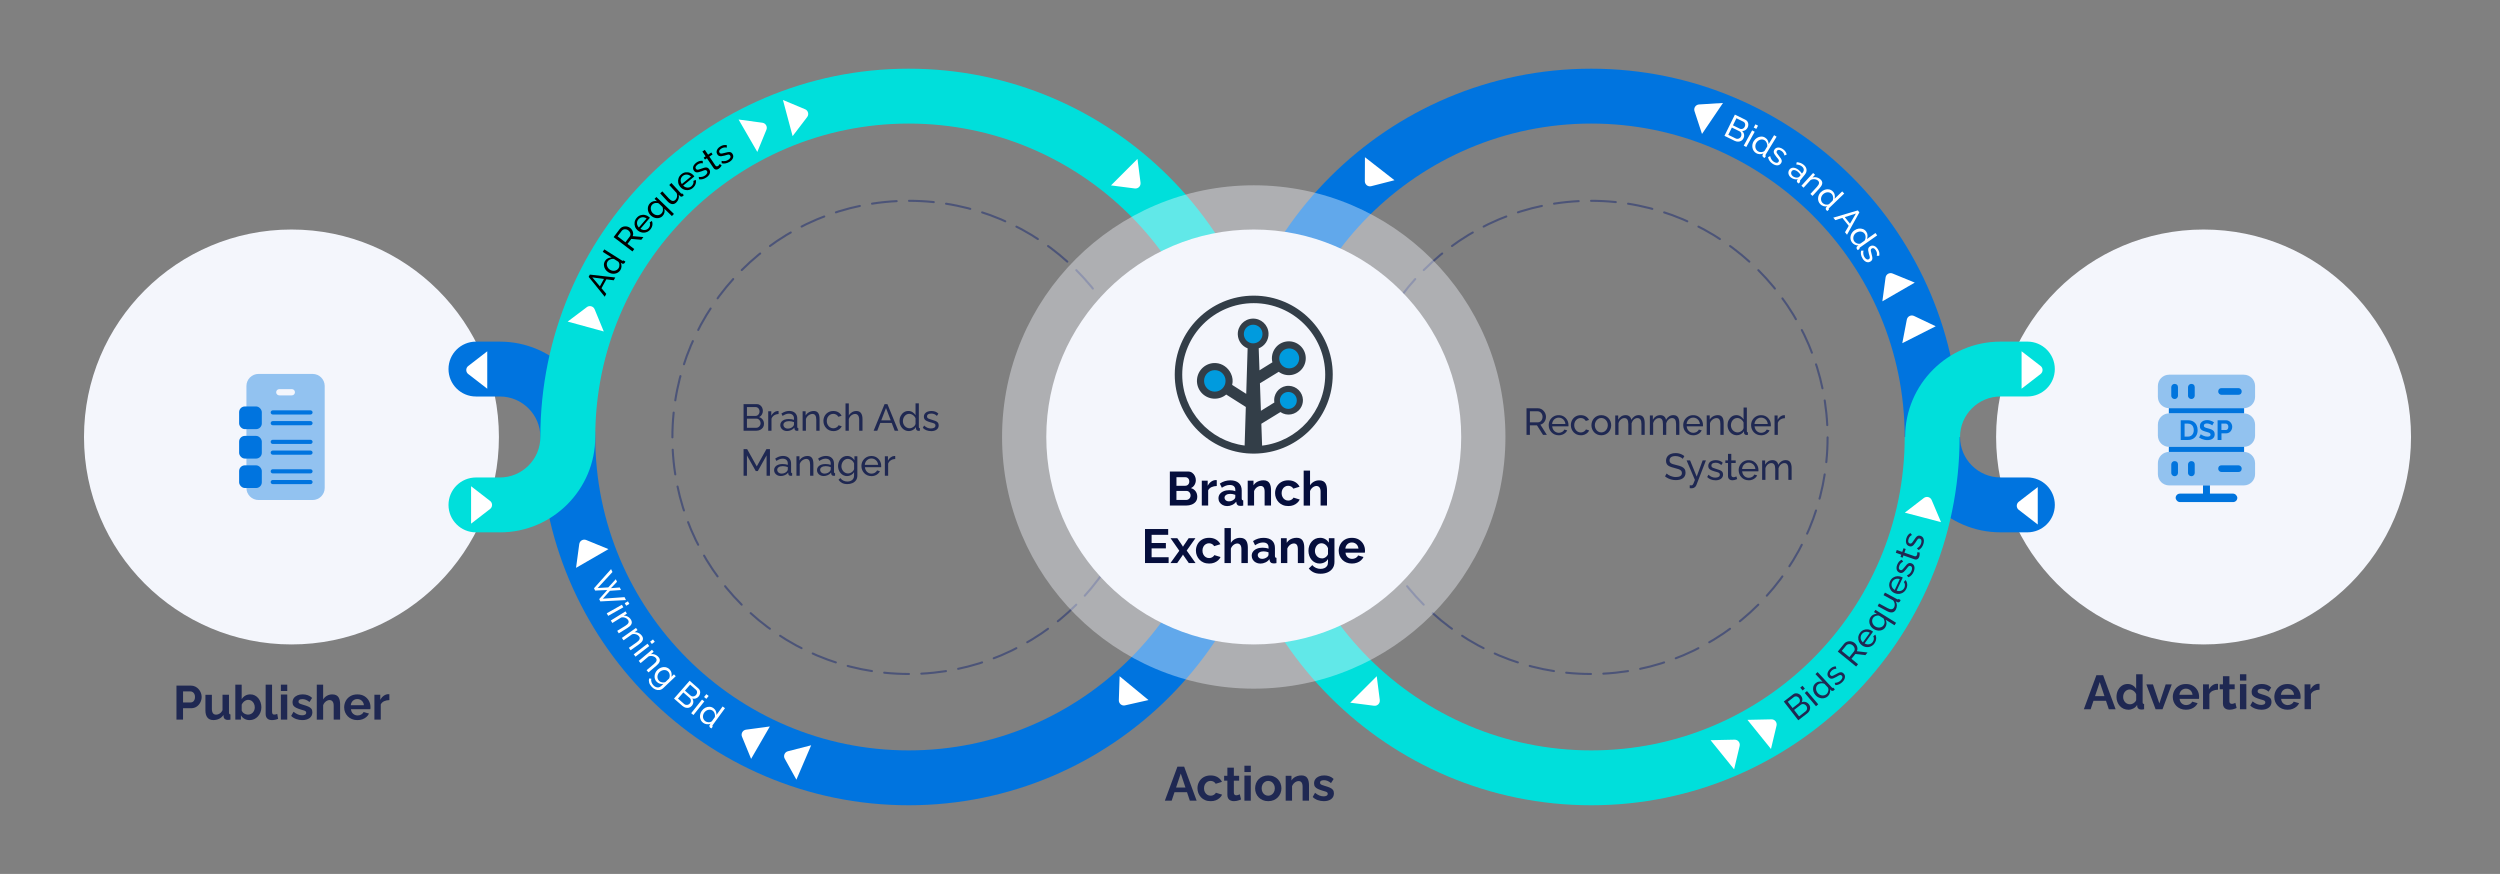 <?xml version="1.0" encoding="UTF-8"?>
<svg id="Layer_1" data-name="Layer 1" xmlns="http://www.w3.org/2000/svg" viewBox="0 0 1200 419.49">
  <rect x="0" y="0" width="1200" height="419.49" fill="#808080" stroke="none"/>
  <circle cx="139.9" cy="209.75" r="99.58" style="fill: #f4f6fc;"/>
  <circle cx="1057.71" cy="209.75" r="99.58" style="fill: #f4f6fc;"/>
  <g>
    <path d="M565.17,368h3.22l6,16.33h-3.27l-1.36-4.07h-6l-1.36,4.07h-3.27l6.03-16.33ZM569.02,378.03l-2.25-6.74-2.26,6.74h4.5Z" style="fill: #1f2852;"/>
    <path d="M581.13,384.56c-1,0-1.88-.16-2.66-.49-.77-.33-1.44-.78-1.99-1.37-.55-.58-.97-1.25-1.26-1.99-.29-.74-.44-1.52-.44-2.34,0-1.11.25-2.13.76-3.07.51-.94,1.23-1.69,2.19-2.25.95-.56,2.08-.84,3.38-.84s2.42.28,3.36.85c.93.57,1.62,1.31,2.07,2.23l-2.99.92c-.26-.44-.61-.79-1.04-1.02-.43-.24-.91-.36-1.45-.36-.57,0-1.09.15-1.56.44-.47.29-.85.7-1.14,1.23-.28.53-.43,1.15-.43,1.87s.14,1.31.43,1.85c.28.54.66.96,1.14,1.26.48.3,1,.45,1.59.45.38,0,.74-.06,1.06-.18.32-.12.62-.29.89-.52.27-.22.46-.46.59-.72l2.99.92c-.28.6-.68,1.14-1.21,1.61-.53.48-1.15.85-1.86,1.12-.71.27-1.51.4-2.4.4Z" style="fill: #1f2852;"/>
    <path d="M595.71,383.73c-.28.12-.59.25-.96.38-.36.13-.75.24-1.17.32s-.85.13-1.28.13c-.58,0-1.11-.1-1.59-.3-.48-.2-.86-.51-1.14-.95-.28-.43-.43-1-.43-1.7v-6.88h-1.56v-2.35h1.56v-3.91h3.11v3.91h2.53v2.35h-2.53v5.83c.01.41.13.71.34.9.21.19.49.28.83.28.31,0,.61-.06.92-.17.31-.12.56-.22.76-.31l.6,2.46Z" style="fill: #1f2852;"/>
    <path d="M597.32,370.58v-3.04h3.06v3.04h-3.06ZM597.32,384.33v-12.05h3.06v12.05h-3.06Z" style="fill: #1f2852;"/>
    <path d="M608.75,384.56c-.98,0-1.86-.17-2.63-.5s-1.44-.79-1.99-1.36-.97-1.23-1.25-1.97c-.28-.74-.42-1.51-.42-2.33s.14-1.65.42-2.39c.28-.74.7-1.4,1.24-1.97.54-.57,1.21-1.02,1.99-1.34.78-.33,1.66-.49,2.62-.49s1.88.16,2.66.49c.77.33,1.44.77,1.99,1.34.55.57.97,1.22,1.26,1.97s.44,1.54.44,2.39-.15,1.6-.44,2.33-.71,1.39-1.26,1.97-1.22,1.03-1.99,1.36c-.77.33-1.65.5-2.63.5ZM605.6,378.4c0,.68.14,1.29.41,1.83.28.54.66.96,1.14,1.26.48.3,1.02.45,1.6.45s1.11-.15,1.59-.46.85-.73,1.14-1.26c.28-.53.43-1.15.43-1.84s-.14-1.28-.43-1.82c-.28-.53-.66-.96-1.14-1.26-.48-.31-1.01-.46-1.61-.46s-1.11.15-1.59.46c-.47.31-.85.73-1.13,1.26-.28.53-.41,1.15-.41,1.84Z" style="fill: #1f2852;"/>
    <path d="M628.33,384.33h-3.08v-6.66c0-.95-.17-1.65-.5-2.09-.33-.44-.8-.66-1.41-.66-.41,0-.83.11-1.25.31-.42.21-.8.5-1.13.87-.33.37-.59.79-.77,1.27v6.96h-3.06v-11.94h2.78v2.23c.31-.52.7-.95,1.17-1.3.47-.35,1.02-.62,1.63-.82s1.27-.3,1.98-.3c.75,0,1.37.13,1.85.4.48.26.85.62,1.1,1.08s.43.96.53,1.51c.1.55.15,1.11.15,1.67v7.46Z" style="fill: #1f2852;"/>
    <path d="M635.45,384.56c-1.03,0-2.01-.17-2.96-.51-.94-.34-1.74-.83-2.4-1.5l1.13-2c.71.58,1.4,1.01,2.09,1.29.69.28,1.36.41,2.02.41.6,0,1.08-.1,1.44-.31.36-.21.54-.52.54-.93,0-.3-.1-.53-.3-.69-.2-.16-.49-.3-.86-.41-.38-.11-.83-.25-1.37-.4-.89-.27-1.63-.55-2.22-.83-.59-.28-1.04-.63-1.35-1.04s-.46-.95-.46-1.6c0-.79.2-1.46.61-2.03.41-.57.97-1.01,1.7-1.33.73-.32,1.58-.48,2.56-.48.86,0,1.67.13,2.44.4.77.27,1.46.7,2.09,1.3l-1.27,1.98c-.6-.49-1.17-.85-1.72-1.07-.55-.22-1.11-.33-1.68-.33-.32,0-.62.04-.91.11-.28.08-.51.2-.69.37-.18.17-.26.42-.26.74,0,.27.08.49.24.66s.41.31.74.43c.33.12.73.26,1.21.41.97.27,1.78.55,2.44.83s1.16.63,1.51,1.05c.35.42.52,1,.52,1.72,0,1.18-.44,2.1-1.31,2.76s-2.05,1-3.52,1Z" style="fill: #1f2852;"/>
  </g>
  <g>
    <path d="M84.7,345.42v-16.33h6.92c.75,0,1.44.15,2.08.46.64.31,1.18.72,1.64,1.24s.82,1.1,1.07,1.75c.25.64.38,1.3.38,1.98,0,.91-.21,1.78-.62,2.61-.41.83-1,1.51-1.76,2.04-.76.52-1.64.78-2.66.78h-3.89v5.47h-3.17ZM87.88,337.17h3.68c.4,0,.75-.11,1.06-.32s.55-.53.72-.93.26-.87.26-1.39c0-.57-.1-1.05-.31-1.44-.21-.39-.48-.69-.81-.9s-.69-.31-1.07-.31h-3.54v5.29Z" style="fill: #1f2852;"/>
    <path d="M98.6,340.96v-7.47h3.1v6.79c0,.91.17,1.59.51,2.06.34.46.84.69,1.5.69.4,0,.79-.08,1.18-.24.39-.16.75-.39,1.08-.71.33-.32.61-.71.84-1.19v-7.4h3.1v8.5c0,.32.05.54.16.68.11.14.29.22.55.25v2.51c-.31.05-.56.08-.77.1s-.4.03-.56.03c-.54,0-.98-.13-1.32-.39-.35-.26-.56-.6-.63-1.03l-.07-.96c-.54.8-1.22,1.42-2.06,1.83-.84.42-1.77.63-2.79.63-1.24,0-2.19-.4-2.84-1.2-.65-.8-.98-1.96-.98-3.5Z" style="fill: #1f2852;"/>
    <path d="M119.8,345.65c-.92,0-1.74-.21-2.46-.62s-1.29-.98-1.7-1.7v2.09h-2.69v-16.79h3.06v6.99c.44-.72,1.02-1.29,1.71-1.7s1.51-.62,2.45-.62c.78,0,1.5.16,2.14.49s1.2.78,1.67,1.35c.47.58.83,1.24,1.09,1.99s.39,1.54.39,2.38-.15,1.66-.44,2.4c-.29.74-.69,1.39-1.21,1.96s-1.11,1.01-1.78,1.32-1.42.47-2.23.47ZM118.93,343.03c.49,0,.95-.09,1.37-.27.42-.18.78-.43,1.07-.75.29-.32.52-.7.68-1.12s.24-.88.24-1.38c0-.62-.13-1.2-.39-1.76-.26-.56-.63-1-1.1-1.33-.48-.33-1.03-.5-1.66-.5-.44,0-.87.11-1.28.32-.41.21-.77.49-1.08.82-.31.34-.57.73-.77,1.16v2.82c.12.3.28.58.48.82s.44.46.71.62c.28.17.56.3.86.39.3.1.59.15.86.15Z" style="fill: #1f2852;"/>
    <path d="M127.51,328.63h3.08v12.94c0,.57.09.95.28,1.14.18.19.43.29.74.29.28,0,.54-.03.79-.09s.48-.15.68-.25l.41,2.37c-.41.2-.89.35-1.44.46-.54.11-1.05.16-1.51.16-.97,0-1.71-.26-2.24-.77-.53-.51-.79-1.24-.79-2.18v-14.07Z" style="fill: #1f2852;"/>
    <path d="M134.82,331.67v-3.04h3.06v3.04h-3.06ZM134.82,345.42v-12.05h3.06v12.05h-3.06Z" style="fill: #1f2852;"/>
    <path d="M145.12,345.65c-1.03,0-2.01-.17-2.96-.51-.94-.34-1.74-.83-2.4-1.5l1.13-2c.71.58,1.4,1.01,2.09,1.29.69.28,1.36.41,2.02.41.6,0,1.08-.1,1.44-.31.36-.21.54-.52.54-.93,0-.3-.1-.53-.3-.69-.2-.16-.49-.3-.86-.41-.38-.11-.83-.25-1.37-.4-.89-.27-1.63-.55-2.22-.83-.59-.28-1.04-.63-1.35-1.04s-.46-.95-.46-1.6c0-.79.2-1.46.61-2.03.41-.57.97-1.01,1.7-1.33.73-.32,1.58-.48,2.56-.48.86,0,1.67.13,2.44.4.77.27,1.46.7,2.09,1.3l-1.27,1.98c-.6-.49-1.17-.85-1.73-1.07-.55-.22-1.11-.33-1.68-.33-.32,0-.62.04-.91.11-.28.08-.51.2-.69.37-.18.17-.26.42-.26.74,0,.27.08.49.24.66s.41.31.74.43c.33.12.73.26,1.21.41.97.27,1.78.55,2.44.83s1.16.63,1.51,1.05c.35.42.52,1,.52,1.72,0,1.18-.44,2.1-1.31,2.76s-2.05,1-3.52,1Z" style="fill: #1f2852;"/>
    <path d="M163.25,345.42h-3.08v-6.66c0-.92-.18-1.61-.54-2.06-.36-.45-.85-.68-1.48-.68-.37,0-.76.11-1.17.31-.41.21-.79.5-1.12.87-.33.37-.58.79-.75,1.27v6.96h-3.06v-16.79h3.06v7.08c.48-.76,1.09-1.35,1.85-1.77.76-.42,1.59-.64,2.5-.64.78,0,1.42.13,1.92.39.5.26.88.61,1.15,1.07.27.46.46.96.56,1.51s.16,1.12.16,1.69v7.46Z" style="fill: #1f2852;"/>
    <path d="M171.53,345.65c-.97,0-1.84-.16-2.62-.49-.78-.33-1.45-.77-2-1.34-.55-.57-.97-1.22-1.27-1.94-.29-.73-.44-1.51-.44-2.34,0-1.12.26-2.16.77-3.11s1.24-1.71,2.19-2.27,2.07-.85,3.39-.85,2.42.29,3.36.85c.94.57,1.66,1.32,2.16,2.24.51.93.76,1.94.76,3.03,0,.2,0,.38-.02.56-.02.17-.03.32-.05.44h-9.29c.05.63.22,1.17.52,1.61.3.44.68.78,1.15,1.02.47.24.96.36,1.48.36.63,0,1.21-.15,1.76-.45s.92-.7,1.12-1.21l2.62.74c-.28.61-.68,1.16-1.22,1.63-.54.48-1.17.85-1.91,1.12-.74.27-1.56.4-2.46.4ZM168.38,338.5h6.3c-.06-.6-.23-1.12-.52-1.56-.28-.44-.66-.79-1.12-1.03-.46-.25-.97-.37-1.54-.37s-1.05.12-1.51.37c-.45.25-.82.59-1.1,1.03-.28.44-.46.96-.52,1.56Z" style="fill: #1f2852;"/>
    <path d="M186.91,336.04c-.95.02-1.79.2-2.53.54-.74.35-1.27.86-1.61,1.53v7.31h-3.06v-11.94h2.83v2.46c.43-.83.98-1.48,1.64-1.96s1.37-.74,2.1-.78c.15.02.28.02.37.01.09,0,.18,0,.25.03v2.78Z" style="fill: #1f2852;"/>
  </g>
  <g>
    <path d="M1006.28,324.11h3.22l6,16.33h-3.27l-1.36-4.07h-6l-1.36,4.07h-3.27l6.03-16.33ZM1010.13,334.13l-2.25-6.74-2.26,6.74h4.5Z" style="fill: #1f2852;"/>
    <path d="M1015.92,334.48c0-1.14.23-2.18.69-3.12s1.1-1.68,1.91-2.23,1.74-.82,2.78-.82c.87,0,1.67.22,2.39.66.72.44,1.27.99,1.66,1.67v-6.99h3.11v13.34c0,.32.05.55.16.69.11.14.29.22.55.25v2.51c-.55.11-.99.15-1.31.14-.55.02-1.01-.11-1.37-.39s-.56-.64-.61-1.08l-.05-.76c-.45.75-1.05,1.33-1.81,1.72s-1.55.6-2.38.6-1.59-.16-2.29-.47c-.7-.31-1.3-.75-1.82-1.32s-.91-1.23-1.2-1.98c-.28-.75-.42-1.56-.42-2.42ZM1025.37,336.04v-2.8c-.15-.44-.4-.83-.74-1.17-.34-.35-.71-.62-1.13-.82s-.83-.3-1.24-.3c-.48,0-.91.1-1.29.29-.38.2-.72.46-1,.79-.28.33-.5.71-.64,1.14s-.22.88-.22,1.36.08.96.25,1.39c.17.43.4.8.69,1.13.29.32.64.57,1.06.75.41.17.86.26,1.33.26.31,0,.61-.05.9-.15.29-.1.57-.24.84-.42.27-.18.51-.39.72-.63.21-.24.37-.51.46-.81Z" style="fill: #1f2852;"/>
    <path d="M1034.68,340.44l-4.44-11.94h3.17l3.08,9.16,3.04-9.16h2.92l-4.44,11.94h-3.33Z" style="fill: #1f2852;"/>
    <path d="M1049.26,340.67c-.97,0-1.84-.16-2.62-.49-.78-.33-1.45-.77-2-1.34s-.97-1.22-1.26-1.94c-.29-.73-.44-1.51-.44-2.34,0-1.12.26-2.16.77-3.11s1.24-1.71,2.19-2.27c.94-.57,2.07-.85,3.39-.85s2.42.29,3.36.85,1.66,1.32,2.16,2.24c.51.93.76,1.94.76,3.03,0,.2,0,.38-.02.56-.02.17-.03.32-.05.44h-9.29c.05.63.22,1.17.52,1.61.3.44.68.78,1.15,1.02.47.24.96.36,1.48.36.63,0,1.21-.15,1.76-.45.54-.3.92-.7,1.12-1.21l2.62.74c-.28.61-.68,1.16-1.22,1.63-.54.48-1.17.85-1.91,1.12-.74.27-1.56.4-2.46.4ZM1046.11,333.51h6.3c-.06-.6-.23-1.12-.52-1.56-.28-.44-.66-.79-1.12-1.03-.46-.25-.97-.37-1.54-.37s-1.05.12-1.51.37c-.45.25-.82.59-1.1,1.03-.28.44-.46.96-.52,1.56Z" style="fill: #1f2852;"/>
    <path d="M1064.65,331.05c-.95.02-1.79.2-2.53.54-.74.35-1.27.86-1.61,1.53v7.31h-3.06v-11.94h2.83v2.46c.43-.83.98-1.48,1.64-1.96s1.37-.74,2.1-.78c.15.02.28.02.37.01s.18,0,.25.03v2.78Z" style="fill: #1f2852;"/>
    <path d="M1073.58,339.84c-.28.12-.59.25-.95.38-.36.13-.75.24-1.17.32-.42.08-.85.13-1.28.13-.58,0-1.11-.1-1.59-.3-.47-.2-.85-.51-1.14-.95-.28-.43-.43-1-.43-1.7v-6.88h-1.56v-2.35h1.56v-3.91h3.1v3.91h2.53v2.35h-2.53v5.83c.02.41.13.71.35.9.21.19.49.28.83.28.31,0,.61-.06.92-.17.31-.12.56-.22.76-.31l.6,2.46Z" style="fill: #1f2852;"/>
    <path d="M1075.18,326.68v-3.04h3.06v3.04h-3.06ZM1075.18,340.44v-12.05h3.06v12.05h-3.06Z" style="fill: #1f2852;"/>
    <path d="M1085.49,340.67c-1.03,0-2.01-.17-2.96-.51-.94-.34-1.74-.83-2.4-1.5l1.13-2c.71.58,1.4,1.01,2.09,1.29.69.28,1.36.41,2.02.41.6,0,1.08-.1,1.44-.31.36-.21.54-.52.54-.93,0-.3-.1-.53-.3-.69-.2-.16-.49-.3-.86-.41-.38-.11-.83-.25-1.37-.4-.89-.27-1.63-.55-2.22-.83-.59-.28-1.04-.63-1.35-1.04s-.46-.95-.46-1.6c0-.79.2-1.46.61-2.03.41-.57.97-1.01,1.7-1.33.73-.32,1.58-.48,2.56-.48.86,0,1.67.13,2.44.4.77.27,1.46.7,2.09,1.3l-1.27,1.98c-.6-.49-1.17-.85-1.72-1.07-.55-.22-1.11-.33-1.68-.33-.32,0-.62.04-.91.11-.28.08-.51.2-.69.37-.18.17-.26.42-.26.74,0,.27.08.49.24.66s.41.31.74.43c.33.12.73.26,1.21.41.97.27,1.78.55,2.44.83s1.16.63,1.51,1.05c.35.42.52,1,.52,1.72,0,1.18-.44,2.1-1.31,2.76s-2.05,1-3.52,1Z" style="fill: #1f2852;"/>
    <path d="M1098,340.67c-.97,0-1.84-.16-2.62-.49-.78-.33-1.45-.77-2-1.34-.55-.57-.97-1.22-1.27-1.94-.29-.73-.44-1.51-.44-2.34,0-1.12.26-2.16.77-3.11s1.24-1.71,2.18-2.27c.94-.57,2.07-.85,3.39-.85s2.42.29,3.36.85c.93.57,1.66,1.32,2.16,2.24.51.93.76,1.94.76,3.03,0,.2,0,.38-.02.56-.02.17-.03.32-.05.44h-9.29c.05.63.22,1.17.52,1.61.3.44.68.78,1.15,1.02.47.24.96.36,1.48.36.63,0,1.21-.15,1.76-.45.54-.3.92-.7,1.12-1.21l2.62.74c-.28.61-.68,1.16-1.22,1.63-.54.48-1.17.85-1.91,1.12-.74.27-1.56.4-2.46.4ZM1094.85,333.51h6.3c-.06-.6-.23-1.12-.52-1.56-.28-.44-.66-.79-1.12-1.03-.46-.25-.97-.37-1.54-.37s-1.05.12-1.51.37c-.45.25-.82.59-1.1,1.03-.28.44-.46.96-.52,1.56Z" style="fill: #1f2852;"/>
    <path d="M1113.39,331.05c-.95.02-1.79.2-2.53.54-.74.35-1.27.86-1.61,1.53v7.31h-3.06v-11.94h2.83v2.46c.43-.83.98-1.48,1.64-1.96s1.37-.74,2.1-.78c.15.02.28.02.37.01.09,0,.18,0,.25.03v2.78Z" style="fill: #1f2852;"/>
  </g>
  <g>
    <path d="M986.32,242.35c0,7.28-5.9,13.17-13.17,13.17h-12.89c-25.24,0-45.78-20.54-45.78-45.78h26.35c0,10.72,8.72,19.43,19.43,19.43h12.89c7.28,0,13.17,5.9,13.17,13.17h0Z" style="fill: #0074df;"/>
    <path d="M940.6,209.75h-26.35c0-82.95-67.49-150.44-150.44-150.44s-150.87,67.49-150.87,150.44h-26.35c0-97.48,79.5-176.78,177.21-176.78s176.78,79.3,176.78,176.78Z" style="fill: #0074df;"/>
    <path d="M940.82,209.75h-26.35c0-25.24,20.54-45.78,45.78-45.78h12.89c7.28,0,13.17,5.9,13.17,13.17h0c0,7.28-5.9,13.17-13.17,13.17h-12.89c-10.71,0-19.43,8.72-19.43,19.43Z" style="fill: #00dfdb;"/>
    <path d="M285.72,209.75h-26.35c0-10.72-8.72-19.43-19.43-19.43h-11.49c-7.28,0-13.17-5.9-13.17-13.17h0c0-7.28,5.9-13.17,13.17-13.17h11.49c25.24,0,45.78,20.54,45.78,45.78Z" style="fill: #0074df;"/>
    <path d="M436.16,386.53c-97.48,0-176.78-79.3-176.78-176.78h26.35c0,82.95,67.49,150.44,150.44,150.44s150.44-67.49,150.44-150.44h26.35c0,97.48-79.3,176.78-176.78,176.78Z" style="fill: #0074df;"/>
    <path d="M239.94,255.53h-11.49c-7.28,0-13.17-5.9-13.17-13.17h0c0-7.28,5.9-13.17,13.17-13.17h11.49c10.72,0,19.43-8.72,19.43-19.43h26.35c0,25.24-20.54,45.78-45.78,45.78Z" style="fill: #00dfdb;"/>
    <g>
      <path d="M763.81,386.53c-97.72,0-177.21-79.3-177.21-176.78h26.35c0,82.95,67.68,150.44,150.87,150.44s150.44-67.49,150.44-150.44h26.35c0,97.48-79.3,176.78-176.78,176.78Z" style="fill: #00dfdb;"/>
      <path d="M612.95,209.75h-26.35c0-82.95-67.49-150.44-150.44-150.44s-150.44,67.49-150.44,150.44h-26.35c0-97.48,79.31-176.78,176.78-176.78s176.78,79.3,176.78,176.78Z" style="fill: #00dfdb;"/>
    </g>
    <path d="M235.24,240.44l-9.12-7.05v17.97l9.12-7.05c1.27-.98,1.27-2.9,0-3.88Z" style="fill: #fff;"/>
    <path d="M224.76,179.54l9.12,7.05v-17.97l-9.12,7.05c-1.27.98-1.27,2.9,0,3.88Z" style="fill: #fff;"/>
    <path d="M979.48,175.66l-9.12-7.05v17.97l9.12-7.05c1.27-.98,1.27-2.9,0-3.88Z" style="fill: #fff;"/>
    <path d="M969,244.72l9.12,7.05v-17.97l-9.12,7.05c-1.27.98-1.27,2.9,0,3.88Z" style="fill: #fff;"/>
  </g>
  <circle cx="436.31" cy="209.95" r="113.56" style="fill: none; stroke: #4c5478; stroke-dasharray: 11.89 5.95; stroke-linecap: round; stroke-linejoin: round;"/>
  <circle cx="763.68" cy="209.95" r="113.56" style="fill: none; stroke: #4c5478; stroke-dasharray: 11.89 5.95; stroke-linecap: round; stroke-linejoin: round;"/>
  <g>
    <circle cx="601.8" cy="209.75" r="120.81" style="fill: #f4f6fc; opacity: .4;"/>
    <circle cx="601.8" cy="209.75" r="99.58" style="fill: #f4f6fc;"/>
    <g id="Branch_badge_-_main" data-name="Branch badge - main">
      <g>
        <path d="M639.72,179.83c0-20.91-17.01-37.92-37.92-37.92s-37.92,17-37.92,37.92c0,19.76,15.19,36.03,34.5,37.76h.09c.32.03.63.05.95.07h.18c.29.03.58.04.88.05h.23c.36,0,.72.02,1.08.02s.69,0,1.03-.02h.14c.3,0,.6-.02.9-.04h.06c.67-.04,1.34-.09,2.01-.17,18.97-2.06,33.78-18.17,33.78-37.68M605.81,213.9l-.37-10.49,9.16-5.62c3.15,2.16,7.44,1.35,9.6-1.79.83-1.21,1.25-2.64,1.21-4.1-.15-3.64-3.06-6.55-6.7-6.7-3.79-.14-6.97,2.82-7.1,6.61-.02.46.01.93.09,1.38l-6.46,4-.47-13.21,9.01-5.51c3.6,2.68,8.69,1.95,11.37-1.65,2.69-3.6,1.95-8.69-1.65-11.37-3.6-2.68-8.69-1.95-11.37,1.65-1.46,1.95-1.96,4.45-1.38,6.81l-6.2,3.85-.37-10.55c2.95-1.14,4.85-4.04,4.72-7.2-.17-4.08-3.61-7.24-7.69-7.07-4.08.17-7.24,3.61-7.07,7.69.12,2.94,1.98,5.52,4.72,6.58l-.67,21.85-6.75-4.3c.45-1.84.24-3.78-.61-5.48-1.35-2.81-4.07-4.8-7.18-5-4.72-.31-8.79,3.27-9.1,7.98-.31,4.72,3.27,8.79,7.98,9.1,2.19.14,4.36-.56,6.05-1.97l9.41,5.96-.57,18.51c-16.86-2.15-29.95-16.59-29.95-34.03.01-18.92,15.4-34.31,34.32-34.31s34.31,15.39,34.31,34.31c0,17.56-13.27,32.08-30.3,34.08" style="fill: #333e48;"/>
        <path d="M601.52,155.86c-2.47,0-4.48,2.01-4.48,4.48s2.01,4.48,4.48,4.48,4.48-2.01,4.48-4.48c0-2.47-2.01-4.48-4.48-4.48" style="fill: #009bde;"/>
        <path d="M618.4,188.14c-2.25,0-4.06,1.83-4.06,4.07s1.83,4.06,4.07,4.06,4.06-1.83,4.06-4.07h0c0-2.25-1.83-4.06-4.07-4.06" style="fill: #009bde;"/>
        <path d="M620.91,176.34c2.38-1.16,3.37-4.02,2.21-6.4-1.16-2.38-4.02-3.37-6.4-2.21-2.38,1.16-3.37,4.02-2.21,6.4,0,0,0,0,0,0,1.16,2.37,4.02,3.36,6.4,2.21" style="fill: #009bde;"/>
        <path d="M583.11,177.67c-2.85,0-5.16,2.31-5.16,5.16,0,2.85,2.31,5.16,5.16,5.16,2.85,0,5.16-2.31,5.16-5.16,0-2.85-2.31-5.16-5.16-5.16" style="fill: #009bde;"/>
      </g>
    </g>
    <g>
      <path d="M574.68,238.48c0,.9-.24,1.67-.71,2.29s-1.12,1.09-1.92,1.41c-.81.32-1.68.48-2.63.48h-7.89v-16.33h8.74c.77,0,1.43.2,1.99.61.56.41.99.93,1.29,1.56.3.64.45,1.3.45,1.99,0,.78-.2,1.52-.6,2.22-.4.7-.98,1.22-1.75,1.58.94.28,1.68.77,2.22,1.5s.82,1.62.82,2.69ZM564.7,229.05v4.12h4.23c.35,0,.67-.08.97-.25.29-.17.52-.41.7-.71.18-.31.26-.67.26-1.08s-.08-.79-.24-1.09c-.16-.3-.38-.54-.64-.71-.27-.18-.57-.26-.91-.26h-4.37ZM571.48,237.86c0-.41-.08-.79-.25-1.12-.17-.33-.4-.59-.68-.79-.28-.2-.61-.3-.98-.3h-4.88v4.32h4.71c.38,0,.73-.09,1.05-.29.31-.19.56-.45.75-.77s.28-.67.28-1.06Z" style="fill: #050e3c;"/>
      <path d="M584.06,233.28c-.95.02-1.79.2-2.53.54-.74.35-1.27.86-1.61,1.53v7.31h-3.06v-11.94h2.83v2.46c.43-.83.98-1.48,1.64-1.96s1.37-.74,2.1-.78c.15.02.28.02.37.01s.18,0,.25.03v2.78Z" style="fill: #050e3c;"/>
      <path d="M584.87,239.15c0-.77.22-1.45.66-2.02.44-.58,1.04-1.03,1.82-1.35.77-.33,1.68-.49,2.7-.49.51,0,1.02.04,1.54.12.52.08.97.2,1.36.37v-.66c0-.74-.22-1.31-.67-1.72-.44-.41-1.11-.61-2-.61-.67,0-1.31.11-1.91.34-.6.23-1.23.56-1.89.99l-.97-2c.78-.54,1.59-.93,2.43-1.18.83-.25,1.71-.38,2.63-.38,1.72,0,3.06.42,4.01,1.26s1.44,2.05,1.44,3.64v3.79c0,.32.06.54.17.68.12.14.3.22.56.25v2.51c-.28.05-.53.08-.75.12-.22.03-.41.04-.56.02-.61,0-1.08-.13-1.39-.4-.31-.27-.5-.6-.56-1l-.07-.62c-.54.67-1.2,1.2-1.98,1.56-.78.37-1.58.55-2.39.55s-1.51-.17-2.15-.5c-.64-.33-1.13-.78-1.5-1.35s-.54-1.2-.54-1.9ZM592.37,239.72c.17-.15.31-.32.41-.52s.16-.36.16-.49v-1.19c-.37-.15-.77-.27-1.2-.35-.43-.08-.84-.12-1.22-.12-.8,0-1.45.17-1.97.5-.51.34-.77.78-.77,1.33,0,.3.08.59.25.86.17.28.41.5.72.66.31.16.7.25,1.16.25s.91-.09,1.36-.27c.44-.18.8-.4,1.08-.67Z" style="fill: #050e3c;"/>
      <path d="M610.1,242.67h-3.08v-6.66c0-.95-.17-1.65-.49-2.09-.33-.44-.8-.66-1.42-.66-.41,0-.83.11-1.25.31-.42.21-.8.5-1.13.87-.33.37-.59.79-.77,1.27v6.96h-3.06v-11.94h2.78v2.23c.31-.52.7-.95,1.17-1.3.48-.35,1.02-.62,1.63-.82.61-.2,1.27-.3,1.98-.3.75,0,1.37.13,1.85.4.48.26.85.62,1.1,1.08.25.46.43.96.53,1.51.1.55.15,1.11.15,1.67v7.46Z" style="fill: #050e3c;"/>
      <path d="M618.4,242.9c-1,0-1.88-.16-2.66-.49-.77-.33-1.44-.78-1.99-1.37-.55-.58-.97-1.25-1.27-1.99s-.44-1.52-.44-2.34c0-1.11.25-2.13.76-3.07s1.23-1.69,2.18-2.25c.95-.56,2.08-.84,3.38-.84s2.42.28,3.36.85,1.62,1.31,2.07,2.23l-2.99.92c-.26-.44-.61-.79-1.04-1.02-.43-.24-.91-.36-1.45-.36-.57,0-1.09.15-1.56.44-.48.29-.86.7-1.14,1.23-.28.53-.43,1.15-.43,1.87s.14,1.31.43,1.85c.28.54.66.96,1.14,1.26.47.3,1,.45,1.59.45.38,0,.74-.06,1.06-.18.32-.12.62-.29.89-.52.27-.22.46-.46.59-.72l2.99.92c-.28.6-.68,1.14-1.21,1.61-.53.48-1.15.85-1.86,1.12-.71.27-1.51.4-2.4.4Z" style="fill: #050e3c;"/>
      <path d="M636.96,242.67h-3.08v-6.66c0-.92-.18-1.61-.54-2.06-.36-.45-.86-.68-1.48-.68-.37,0-.76.11-1.17.31-.41.21-.79.5-1.12.87-.33.37-.58.79-.75,1.27v6.96h-3.06v-16.79h3.06v7.08c.47-.76,1.09-1.35,1.85-1.77.76-.42,1.59-.64,2.5-.64.78,0,1.42.13,1.92.39.5.26.88.61,1.15,1.07.27.46.46.96.56,1.51s.16,1.12.16,1.69v7.46Z" style="fill: #050e3c;"/>
      <path d="M560.94,267.48v2.78h-11.34v-16.33h11.13v2.78h-7.96v3.93h6.85v2.58h-6.85v4.25h8.17Z" style="fill: #050e3c;"/>
      <path d="M565.1,258.33l2.51,3.71.21.43.23-.43,2.51-3.71h3.24l-4.19,5.95,4.25,5.99h-3.24l-2.58-3.71-.23-.39-.18.39-2.58,3.71h-3.24l4.25-5.92-4.19-6.01h3.22Z" style="fill: #050e3c;"/>
      <path d="M580.4,270.5c-1,0-1.88-.16-2.66-.49-.77-.33-1.44-.78-1.99-1.37-.55-.58-.97-1.25-1.27-1.99s-.44-1.52-.44-2.34c0-1.11.25-2.13.76-3.07s1.23-1.69,2.18-2.25c.95-.56,2.08-.84,3.38-.84s2.42.28,3.36.85,1.62,1.31,2.07,2.23l-2.99.92c-.26-.44-.61-.79-1.04-1.02-.43-.24-.91-.36-1.45-.36-.57,0-1.09.15-1.56.44-.48.29-.86.7-1.14,1.23-.28.53-.43,1.15-.43,1.87s.14,1.31.43,1.85c.28.54.66.96,1.14,1.26.47.3,1,.45,1.59.45.38,0,.74-.06,1.06-.18.32-.12.62-.29.89-.52.27-.22.46-.46.59-.72l2.99.92c-.28.6-.68,1.14-1.21,1.61-.53.48-1.15.85-1.86,1.12-.71.27-1.51.4-2.4.4Z" style="fill: #050e3c;"/>
      <path d="M598.96,270.27h-3.08v-6.66c0-.92-.18-1.61-.54-2.06-.36-.45-.85-.68-1.48-.68-.37,0-.76.11-1.17.31-.41.21-.79.5-1.12.87-.33.37-.58.79-.75,1.27v6.96h-3.06v-16.79h3.06v7.08c.48-.76,1.09-1.35,1.85-1.77.76-.42,1.59-.64,2.5-.64.78,0,1.42.13,1.92.39s.88.61,1.15,1.07c.27.46.46.96.56,1.51s.16,1.12.16,1.69v7.46Z" style="fill: #050e3c;"/>
      <path d="M600.82,266.75c0-.77.22-1.45.66-2.02.44-.58,1.04-1.03,1.82-1.35.77-.33,1.67-.49,2.7-.49.51,0,1.02.04,1.54.12.52.08.97.2,1.36.37v-.66c0-.74-.22-1.31-.67-1.72-.45-.41-1.11-.61-2-.61-.67,0-1.31.11-1.91.34-.6.23-1.23.56-1.89.99l-.97-2c.78-.54,1.59-.93,2.43-1.18s1.71-.38,2.63-.38c1.72,0,3.05.42,4.01,1.26.96.84,1.44,2.05,1.44,3.64v3.79c0,.32.06.54.17.68.12.14.3.22.56.25v2.51c-.28.05-.53.08-.75.12-.22.03-.41.04-.56.02-.61,0-1.08-.13-1.39-.4-.31-.27-.5-.6-.56-1l-.07-.62c-.54.67-1.2,1.2-1.98,1.56s-1.58.55-2.39.55-1.51-.17-2.15-.5c-.64-.33-1.13-.78-1.49-1.35-.36-.57-.54-1.2-.54-1.9ZM608.32,267.32c.17-.15.31-.32.41-.52s.16-.36.16-.49v-1.19c-.37-.15-.77-.27-1.2-.35-.43-.08-.84-.12-1.22-.12-.8,0-1.45.17-1.97.5s-.77.78-.77,1.33c0,.3.08.59.25.86s.41.5.72.66c.31.16.7.25,1.16.25s.91-.09,1.36-.27c.44-.18.8-.4,1.08-.67Z" style="fill: #050e3c;"/>
      <path d="M626.05,270.27h-3.08v-6.66c0-.95-.17-1.65-.49-2.09-.33-.44-.8-.66-1.42-.66-.41,0-.83.11-1.25.31-.42.21-.8.5-1.13.87-.33.37-.59.79-.77,1.27v6.96h-3.06v-11.94h2.78v2.23c.31-.52.7-.95,1.17-1.3.48-.35,1.02-.62,1.63-.82.61-.2,1.27-.3,1.98-.3.75,0,1.37.13,1.85.4.48.26.85.62,1.1,1.08.25.46.43.96.53,1.51.1.55.15,1.11.15,1.67v7.46Z" style="fill: #050e3c;"/>
      <path d="M633.46,270.5c-.8,0-1.53-.16-2.2-.48s-1.24-.76-1.71-1.33-.84-1.21-1.1-1.95c-.26-.74-.39-1.52-.39-2.35,0-.88.13-1.69.4-2.44.27-.75.65-1.42,1.15-1.99s1.09-1.02,1.77-1.34c.68-.31,1.44-.47,2.26-.47.94,0,1.76.21,2.46.62.71.41,1.29.97,1.75,1.68v-2.12h2.69v11.4c0,1.19-.29,2.21-.87,3.05-.58.85-1.37,1.49-2.37,1.94s-2.15.67-3.45.67-2.41-.22-3.31-.66c-.91-.44-1.68-1.05-2.32-1.85l1.68-1.63c.46.57,1.04,1.01,1.74,1.33.7.32,1.44.48,2.22.48.64,0,1.24-.11,1.79-.33.55-.22.99-.57,1.31-1.04.32-.47.48-1.08.48-1.85v-1.52c-.38.69-.94,1.22-1.67,1.6-.73.38-1.5.56-2.31.56ZM634.49,268.04c.35,0,.68-.05.98-.16.3-.11.58-.25.84-.44.26-.18.49-.4.69-.66s.34-.52.44-.8v-2.86c-.17-.48-.42-.89-.75-1.25s-.7-.63-1.1-.82c-.41-.19-.83-.29-1.28-.29s-.89.1-1.28.3c-.39.2-.72.48-1,.83-.28.35-.49.75-.64,1.2-.15.45-.23.91-.23,1.38s.09.95.26,1.38c.18.43.41.81.71,1.14.3.33.66.58,1.07.76s.84.26,1.29.26Z" style="fill: #050e3c;"/>
      <path d="M648.91,270.5c-.97,0-1.84-.16-2.62-.49-.78-.33-1.45-.77-2-1.34-.55-.57-.97-1.22-1.27-1.94-.29-.73-.44-1.51-.44-2.34,0-1.12.26-2.16.77-3.11s1.24-1.71,2.18-2.27c.94-.57,2.07-.85,3.39-.85s2.42.29,3.36.85c.93.57,1.66,1.32,2.16,2.24.51.93.76,1.94.76,3.03,0,.2,0,.38-.02.56-.02.17-.03.32-.05.44h-9.29c.05.63.22,1.17.52,1.61.3.44.68.78,1.15,1.02.47.24.96.36,1.48.36.63,0,1.21-.15,1.76-.45.54-.3.92-.7,1.12-1.21l2.62.74c-.28.61-.68,1.16-1.22,1.63-.54.48-1.17.85-1.91,1.12-.74.27-1.56.4-2.46.4ZM645.76,263.34h6.3c-.06-.6-.23-1.12-.52-1.56-.28-.44-.66-.79-1.12-1.03-.46-.25-.97-.37-1.54-.37s-1.05.12-1.51.37c-.45.25-.82.59-1.1,1.03-.28.44-.46.96-.52,1.56Z" style="fill: #050e3c;"/>
    </g>
  </g>
  <g>
    <path d="M366.72,203.46c0,.66-.17,1.24-.5,1.73-.34.49-.79.88-1.36,1.15-.57.28-1.2.41-1.88.41h-6.07v-12.78h6.35c.6,0,1.12.16,1.56.48.44.32.77.73,1.01,1.22.23.5.35,1.02.35,1.56,0,.62-.16,1.21-.48,1.76-.32.55-.77.95-1.36,1.21.73.22,1.31.62,1.74,1.2.43.58.64,1.27.64,2.06ZM358.53,195.38v4.27h4.07c.38,0,.72-.1,1.02-.29.29-.19.53-.45.7-.77s.26-.68.26-1.06c0-.41-.08-.77-.24-1.09-.16-.32-.38-.57-.67-.76s-.6-.29-.96-.29h-4.18ZM365.08,203.17c0-.4-.09-.76-.26-1.1-.17-.34-.41-.61-.7-.81-.29-.2-.63-.31-1.02-.31h-4.57v4.39h4.45c.4,0,.75-.1,1.07-.31.32-.2.57-.47.76-.8s.28-.69.28-1.07Z" style="fill: #1f2852;"/>
    <path d="M373.71,198.75c-.79.01-1.49.21-2.1.6-.61.39-1.04.93-1.29,1.61v5.8h-1.58v-9.34h1.48v2.12c.32-.65.75-1.17,1.29-1.58s1.09-.63,1.68-.67h.31c.08,0,.16,0,.22.02v1.44Z" style="fill: #1f2852;"/>
    <path d="M374.53,204.05c0-.6.17-1.11.51-1.55.34-.44.81-.77,1.41-1.01.6-.24,1.3-.36,2.09-.36.42,0,.86.03,1.33.1.47.07.88.17,1.24.3v-.68c0-.71-.22-1.27-.65-1.68-.43-.41-1.04-.61-1.84-.61-.52,0-1.01.09-1.48.28-.47.19-.98.45-1.5.8l-.58-1.12c.61-.42,1.22-.74,1.84-.95s1.25-.32,1.91-.32c1.2,0,2.15.33,2.84.99.7.66,1.04,1.58,1.04,2.76v3.94c0,.19.04.33.12.42.08.09.21.14.39.15v1.22c-.16.02-.29.04-.41.05-.11.01-.21.02-.28.02-.37,0-.65-.1-.84-.31-.19-.2-.29-.42-.32-.65l-.04-.59c-.41.53-.94.94-1.6,1.22-.66.29-1.31.43-1.96.43s-1.18-.13-1.67-.38c-.49-.26-.88-.6-1.15-1.04-.28-.44-.41-.92-.41-1.46ZM380.65,204.71c.14-.17.26-.33.34-.51.08-.17.13-.32.13-.44v-1.16c-.37-.14-.76-.25-1.17-.33-.41-.08-.81-.12-1.21-.12-.8,0-1.46.16-1.95.47-.5.32-.75.75-.75,1.29,0,.3.08.59.24.86.16.28.4.51.72.69.32.18.71.27,1.18.27s.96-.1,1.4-.29c.44-.2.8-.44,1.06-.74Z" style="fill: #1f2852;"/>
    <path d="M393.4,206.76h-1.58v-5.21c0-.99-.15-1.71-.46-2.17-.31-.46-.77-.69-1.39-.69-.43,0-.86.11-1.29.32-.43.21-.8.5-1.13.86-.33.36-.57.78-.71,1.25v5.63h-1.58v-9.34h1.44v2.02c.25-.44.58-.82.97-1.14.4-.32.85-.57,1.35-.75s1.03-.27,1.58-.27.99.1,1.36.29c.37.2.65.47.86.82s.36.76.45,1.24.13.99.13,1.55v5.57Z" style="fill: #1f2852;"/>
    <path d="M400.02,206.93c-.71,0-1.35-.13-1.93-.38s-1.09-.61-1.51-1.06c-.43-.45-.76-.97-.99-1.55-.23-.58-.35-1.2-.35-1.86,0-.88.2-1.69.59-2.41.4-.73.95-1.31,1.67-1.74s1.55-.65,2.5-.65,1.73.21,2.42.62,1.2.97,1.54,1.67l-1.55.49c-.24-.44-.58-.79-1.01-1.04-.43-.25-.91-.37-1.44-.37-.58,0-1.1.15-1.58.45-.47.3-.85.7-1.12,1.22-.28.52-.41,1.11-.41,1.77s.14,1.24.42,1.77c.28.53.66.95,1.13,1.26.47.31,1,.46,1.58.46.37,0,.73-.07,1.07-.2.34-.13.64-.31.9-.53.26-.22.43-.46.53-.73l1.55.47c-.19.46-.48.86-.87,1.21-.39.35-.85.63-1.39.84-.53.2-1.12.31-1.76.31Z" style="fill: #1f2852;"/>
    <path d="M413.99,206.76h-1.58v-5.21c0-.95-.17-1.66-.51-2.14-.34-.48-.83-.71-1.47-.71-.41,0-.82.11-1.23.32-.41.21-.78.5-1.09.86-.31.36-.54.78-.68,1.25v5.63h-1.58v-13.14h1.58v5.82c.37-.67.88-1.19,1.52-1.58s1.33-.58,2.08-.58c.56,0,1.04.1,1.41.29s.68.47.91.83c.23.36.39.77.5,1.24.1.47.15.99.15,1.54v5.57Z" style="fill: #1f2852;"/>
    <path d="M424.59,193.97h1.37l5.22,12.78h-1.73l-1.43-3.74h-5.5l-1.44,3.74h-1.73l5.24-12.78ZM427.54,201.75l-2.26-5.9-2.27,5.9h4.53Z" style="fill: #1f2852;"/>
    <path d="M431.76,202.11c0-.88.18-1.69.55-2.42.37-.73.87-1.32,1.51-1.76.64-.44,1.38-.66,2.21-.66.76,0,1.43.2,2.03.59.6.4,1.07.88,1.4,1.44v-5.69h1.58v11.34c0,.19.04.33.12.42.08.09.21.14.39.15v1.22c-.3.05-.53.07-.7.07-.31,0-.58-.11-.82-.32-.23-.22-.35-.46-.35-.72v-.79c-.37.6-.87,1.07-1.49,1.42s-1.27.52-1.94.52-1.25-.13-1.79-.38c-.55-.26-1.02-.61-1.42-1.06-.4-.45-.71-.97-.94-1.54-.22-.58-.33-1.19-.33-1.83ZM439.46,203.48v-2.67c-.14-.4-.38-.77-.7-1.1-.32-.33-.69-.59-1.09-.78-.4-.2-.8-.29-1.2-.29-.47,0-.89.1-1.27.29-.38.2-.7.46-.97.78-.27.33-.48.7-.62,1.11-.14.42-.22.85-.22,1.3s.08.9.24,1.32c.16.42.39.78.68,1.1.29.32.64.57,1.03.75s.81.27,1.27.27c.29,0,.58-.05.89-.16.31-.11.6-.25.87-.45.28-.19.51-.41.7-.67.19-.25.32-.53.38-.81Z" style="fill: #1f2852;"/>
    <path d="M446.91,206.93c-.78,0-1.51-.13-2.2-.39-.68-.26-1.27-.64-1.76-1.16l.61-1.12c.54.5,1.08.86,1.62,1.08.54.22,1.09.32,1.66.32.65,0,1.18-.12,1.58-.36.41-.24.61-.6.61-1.07,0-.35-.11-.6-.32-.77s-.51-.31-.89-.42-.84-.24-1.37-.38c-.65-.19-1.19-.39-1.64-.61-.44-.21-.78-.48-1.01-.8-.23-.32-.34-.73-.34-1.21,0-.59.16-1.1.47-1.51.31-.41.74-.72,1.29-.94.55-.21,1.17-.32,1.86-.32s1.33.11,1.89.32c.56.22,1.05.53,1.46.95l-.72,1.1c-.37-.38-.78-.67-1.22-.85-.44-.19-.94-.28-1.49-.28-.32,0-.64.04-.95.12-.31.08-.57.21-.77.41-.2.2-.31.47-.31.83,0,.3.08.53.24.71s.4.32.72.44c.32.12.71.25,1.16.39.71.2,1.32.4,1.85.61.52.2.93.46,1.21.79s.43.77.43,1.34c0,.88-.34,1.57-1.01,2.06s-1.56.74-2.66.74Z" style="fill: #1f2852;"/>
    <path d="M367.96,228.35v-9.76l-4.21,7.51h-.99l-4.23-7.51v9.76h-1.62v-12.78h1.71l4.63,8.3,4.64-8.3h1.69v12.78h-1.62Z" style="fill: #1f2852;"/>
    <path d="M371.56,225.65c0-.6.17-1.11.51-1.55.34-.44.81-.77,1.41-1.01.6-.24,1.3-.36,2.09-.36.42,0,.86.03,1.33.1.47.07.88.17,1.24.3v-.68c0-.71-.22-1.27-.65-1.68-.43-.41-1.04-.61-1.84-.61-.52,0-1.01.09-1.48.28-.47.19-.98.45-1.5.8l-.58-1.12c.61-.42,1.22-.74,1.84-.95s1.25-.32,1.91-.32c1.2,0,2.15.33,2.84.99.7.66,1.04,1.58,1.04,2.76v3.94c0,.19.04.33.12.42.08.09.21.14.39.15v1.22c-.16.02-.29.04-.41.05-.11.01-.21.02-.28.02-.37,0-.65-.1-.84-.31-.19-.2-.29-.42-.32-.65l-.04-.59c-.41.53-.94.94-1.6,1.22-.66.29-1.31.43-1.96.43s-1.18-.13-1.67-.38c-.49-.26-.88-.6-1.15-1.04-.28-.44-.41-.92-.41-1.46ZM377.68,226.31c.14-.17.26-.33.34-.51.08-.17.13-.32.13-.44v-1.16c-.37-.14-.76-.25-1.17-.33-.41-.08-.81-.12-1.21-.12-.8,0-1.46.16-1.95.47-.5.32-.75.75-.75,1.29,0,.3.08.59.24.86.16.28.4.51.72.69.32.18.71.27,1.18.27s.96-.1,1.4-.29c.44-.2.8-.44,1.06-.74Z" style="fill: #1f2852;"/>
    <path d="M390.43,228.35h-1.58v-5.21c0-.99-.15-1.71-.46-2.17-.31-.46-.77-.69-1.39-.69-.43,0-.86.11-1.29.32-.43.21-.8.5-1.13.86-.33.36-.57.78-.71,1.25v5.63h-1.58v-9.34h1.44v2.02c.25-.44.58-.82.97-1.14.4-.32.85-.57,1.35-.75s1.03-.27,1.58-.27.99.1,1.36.29c.37.2.65.47.86.82s.36.76.45,1.24.13.99.13,1.55v5.57Z" style="fill: #1f2852;"/>
    <path d="M392.16,225.65c0-.6.17-1.11.51-1.55.34-.44.81-.77,1.41-1.01.6-.24,1.3-.36,2.09-.36.42,0,.86.03,1.33.1.47.07.88.17,1.24.3v-.68c0-.71-.22-1.27-.65-1.68-.43-.41-1.04-.61-1.84-.61-.52,0-1.01.09-1.48.28-.47.19-.98.45-1.5.8l-.58-1.12c.61-.42,1.22-.74,1.84-.95s1.25-.32,1.91-.32c1.2,0,2.15.33,2.84.99.7.66,1.04,1.58,1.04,2.76v3.94c0,.19.04.33.12.42.08.09.21.14.39.15v1.22c-.16.02-.29.04-.41.05-.11.01-.21.02-.28.02-.37,0-.65-.1-.84-.31-.19-.2-.29-.42-.32-.65l-.04-.59c-.41.53-.94.94-1.6,1.22-.66.29-1.31.43-1.96.43s-1.18-.13-1.67-.38c-.49-.26-.88-.6-1.15-1.04-.28-.44-.41-.92-.41-1.46ZM398.28,226.31c.14-.17.26-.33.34-.51.08-.17.13-.32.13-.44v-1.16c-.37-.14-.76-.25-1.17-.33-.41-.08-.81-.12-1.21-.12-.8,0-1.46.16-1.95.47-.5.32-.75.75-.75,1.29,0,.3.08.59.24.86.16.28.4.51.72.69.32.18.71.27,1.18.27s.96-.1,1.4-.29c.44-.2.8-.44,1.06-.74Z" style="fill: #1f2852;"/>
    <path d="M406.61,228.53c-.64,0-1.22-.13-1.76-.39s-.99-.61-1.38-1.06c-.38-.45-.68-.96-.89-1.54-.21-.58-.32-1.18-.32-1.8,0-.66.11-1.28.32-1.87.21-.59.51-1.11.9-1.56.39-.45.85-.8,1.38-1.06.53-.26,1.12-.39,1.76-.39.78,0,1.46.19,2.04.57s1.07.86,1.47,1.45v-1.87h1.4v9.25c0,.88-.21,1.63-.64,2.24-.43.61-1,1.07-1.73,1.39-.73.32-1.53.47-2.42.47-1.06,0-1.92-.19-2.59-.56-.67-.37-1.23-.88-1.67-1.51l.92-.81c.37.55.85.97,1.45,1.24.59.28,1.23.41,1.9.41.58,0,1.11-.1,1.59-.31.49-.2.88-.52,1.17-.94.29-.42.44-.95.44-1.58v-1.66c-.35.58-.83,1.03-1.43,1.37-.61.34-1.25.5-1.92.5ZM407.1,227.24c.34,0,.66-.06.97-.18.31-.12.6-.28.86-.48.26-.2.49-.42.67-.67.18-.25.3-.51.36-.77v-2.7c-.17-.43-.41-.81-.72-1.14-.31-.33-.67-.59-1.06-.77-.4-.19-.8-.28-1.22-.28-.48,0-.91.1-1.29.31s-.7.48-.96.82c-.26.34-.47.72-.61,1.14-.14.42-.22.85-.22,1.28,0,.47.08.91.25,1.32s.4.78.68,1.11c.29.32.63.58,1.03.76.4.18.82.27,1.26.27Z" style="fill: #1f2852;"/>
    <path d="M418.26,228.53c-.71,0-1.35-.13-1.93-.38s-1.09-.61-1.51-1.05c-.43-.45-.76-.96-.99-1.54s-.35-1.2-.35-1.86c0-.88.2-1.69.61-2.41s.97-1.31,1.7-1.75c.73-.44,1.56-.66,2.49-.66s1.77.22,2.47.67,1.25,1.03,1.64,1.75c.39.72.58,1.5.58,2.33,0,.12,0,.24,0,.35s-.01.2-.03.26h-7.79c.05.61.22,1.14.51,1.61s.67.84,1.14,1.1c.47.27.97.4,1.51.4.58,0,1.12-.14,1.63-.43.51-.29.86-.67,1.05-1.13l1.37.38c-.2.46-.51.86-.91,1.22-.4.36-.88.64-1.42.85s-1.14.31-1.77.31ZM415.09,223.13h6.41c-.05-.6-.22-1.14-.52-1.6-.3-.46-.68-.82-1.15-1.08-.47-.26-.98-.39-1.55-.39s-1.06.13-1.53.39c-.47.26-.85.62-1.14,1.08-.29.46-.47,1-.51,1.6Z" style="fill: #1f2852;"/>
    <path d="M429.7,220.34c-.79.01-1.49.21-2.1.6-.61.39-1.04.93-1.29,1.61v5.8h-1.58v-9.34h1.48v2.12c.32-.65.75-1.17,1.29-1.58s1.09-.63,1.68-.67h.31c.08,0,.16,0,.22.02v1.44Z" style="fill: #1f2852;"/>
  </g>
  <g>
    <path d="M732.73,208.75v-12.78h5.47c.56,0,1.08.12,1.55.35.47.23.88.55,1.22.94.35.39.62.83.81,1.31.19.49.29.98.29,1.48,0,.59-.11,1.15-.33,1.67-.22.53-.53.98-.94,1.35-.4.37-.87.63-1.41.77l3.1,4.9h-1.84l-2.92-4.59h-3.38v4.59h-1.62ZM734.35,202.72h3.87c.44,0,.83-.12,1.16-.37.33-.25.59-.57.77-.98.19-.41.28-.85.28-1.31s-.11-.92-.32-1.32c-.22-.4-.5-.72-.85-.96-.35-.24-.73-.36-1.15-.36h-3.76v5.31Z" style="fill: #1f2852;"/>
    <path d="M748.16,208.93c-.71,0-1.35-.13-1.93-.38s-1.09-.61-1.51-1.05c-.43-.45-.76-.96-.99-1.54-.23-.58-.35-1.2-.35-1.86,0-.88.2-1.69.61-2.41s.97-1.31,1.7-1.75c.73-.44,1.56-.66,2.49-.66s1.77.22,2.47.67,1.25,1.03,1.64,1.75c.39.72.58,1.5.58,2.33,0,.12,0,.24,0,.35s-.01.2-.03.26h-7.79c.05.61.22,1.14.51,1.61s.67.84,1.14,1.1.97.4,1.51.4c.58,0,1.12-.14,1.63-.43.51-.29.86-.67,1.05-1.13l1.37.38c-.2.46-.51.86-.91,1.22-.4.36-.88.64-1.42.85-.55.2-1.14.31-1.77.31ZM744.99,203.53h6.41c-.05-.6-.22-1.14-.52-1.6s-.68-.82-1.15-1.08c-.47-.26-.98-.39-1.55-.39s-1.06.13-1.53.39c-.47.26-.85.62-1.14,1.08s-.46,1-.51,1.6Z" style="fill: #1f2852;"/>
    <path d="M758.79,208.93c-.71,0-1.35-.13-1.93-.38s-1.09-.61-1.51-1.06c-.43-.45-.76-.97-.99-1.55-.23-.58-.35-1.2-.35-1.86,0-.88.2-1.69.59-2.41.4-.73.95-1.31,1.67-1.74.72-.43,1.55-.65,2.5-.65s1.73.21,2.42.62c.69.41,1.2.97,1.54,1.67l-1.55.49c-.24-.44-.58-.79-1.01-1.04-.43-.25-.91-.37-1.44-.37-.58,0-1.1.15-1.58.45s-.85.7-1.12,1.22-.41,1.11-.41,1.77.14,1.24.42,1.77.66.95,1.13,1.26c.47.31,1,.46,1.57.46.37,0,.73-.07,1.07-.2s.64-.31.9-.53c.26-.22.43-.46.53-.73l1.55.47c-.19.46-.48.86-.87,1.21-.39.35-.85.63-1.39.84s-1.12.31-1.75.31Z" style="fill: #1f2852;"/>
    <path d="M768.62,208.93c-.71,0-1.35-.13-1.93-.38s-1.07-.61-1.49-1.05c-.42-.45-.74-.96-.97-1.54-.23-.58-.34-1.2-.34-1.84s.11-1.27.34-1.86c.23-.58.55-1.1.97-1.55.42-.45.92-.8,1.5-1.05s1.22-.38,1.92-.38,1.35.13,1.93.38,1.08.61,1.5,1.05c.43.45.75.96.98,1.55.23.58.34,1.2.34,1.86s-.11,1.26-.34,1.84c-.23.58-.55,1.1-.97,1.54-.42.45-.92.8-1.5,1.05s-1.23.38-1.93.38ZM765.51,204.12c0,.64.14,1.22.42,1.75.28.52.66.93,1.12,1.24.47.3.99.45,1.57.45s1.1-.15,1.58-.46c.47-.31.85-.73,1.13-1.26s.42-1.11.42-1.75-.14-1.22-.42-1.75c-.28-.52-.66-.94-1.13-1.25-.47-.31-1-.46-1.58-.46s-1.1.16-1.57.47c-.47.31-.84.73-1.12,1.26s-.42,1.11-.42,1.76Z" style="fill: #1f2852;"/>
    <path d="M789.47,208.75h-1.58v-5.21c0-.97-.16-1.69-.48-2.16-.32-.46-.79-.7-1.41-.7s-1.21.23-1.73.69c-.52.46-.88,1.05-1.1,1.78v5.6h-1.58v-5.21c0-.99-.16-1.71-.47-2.17-.31-.46-.78-.69-1.4-.69s-1.2.22-1.72.67c-.52.44-.89,1.03-1.11,1.77v5.63h-1.58v-9.34h1.44v2.02c.38-.69.88-1.22,1.49-1.6.61-.38,1.3-.56,2.07-.56s1.4.21,1.87.63c.47.42.76.97.86,1.63.42-.74.93-1.3,1.53-1.69.6-.39,1.28-.58,2.05-.58.54,0,.99.1,1.36.29.37.2.66.47.87.82s.37.76.47,1.24c.1.48.14.99.14,1.55v5.57Z" style="fill: #1f2852;"/>
    <path d="M806.1,208.75h-1.58v-5.21c0-.97-.16-1.69-.48-2.16-.32-.46-.79-.7-1.41-.7s-1.21.23-1.73.69c-.52.46-.88,1.05-1.1,1.78v5.6h-1.58v-5.21c0-.99-.16-1.71-.47-2.17-.31-.46-.78-.69-1.4-.69s-1.2.22-1.72.67c-.52.44-.89,1.03-1.11,1.77v5.63h-1.58v-9.34h1.44v2.02c.38-.69.88-1.22,1.49-1.6.61-.38,1.3-.56,2.07-.56s1.4.21,1.87.63c.47.42.76.97.86,1.63.42-.74.93-1.3,1.53-1.69.6-.39,1.28-.58,2.05-.58.54,0,.99.1,1.36.29.37.2.66.47.87.82s.37.76.47,1.24c.1.48.14.99.14,1.55v5.57Z" style="fill: #1f2852;"/>
    <path d="M812.72,208.93c-.71,0-1.35-.13-1.93-.38s-1.09-.61-1.51-1.05c-.43-.45-.76-.96-.99-1.54-.23-.58-.35-1.2-.35-1.86,0-.88.2-1.69.61-2.41s.97-1.31,1.7-1.75c.73-.44,1.56-.66,2.49-.66s1.77.22,2.47.67,1.25,1.03,1.64,1.75c.39.72.58,1.5.58,2.33,0,.12,0,.24,0,.35s-.01.2-.03.26h-7.79c.05.61.22,1.14.51,1.61s.67.84,1.14,1.1.97.4,1.51.4c.58,0,1.12-.14,1.63-.43.51-.29.86-.67,1.05-1.13l1.37.38c-.2.46-.51.86-.91,1.22-.4.36-.88.64-1.42.85-.55.2-1.14.31-1.77.31ZM809.55,203.53h6.41c-.05-.6-.22-1.14-.52-1.6s-.68-.82-1.15-1.08c-.47-.26-.98-.39-1.55-.39s-1.06.13-1.53.39c-.47.26-.85.62-1.14,1.08s-.46,1-.51,1.6Z" style="fill: #1f2852;"/>
    <path d="M827.36,208.75h-1.58v-5.21c0-.99-.15-1.71-.46-2.17-.31-.46-.77-.69-1.39-.69-.43,0-.86.11-1.29.32-.43.21-.8.5-1.13.86-.33.36-.57.78-.71,1.25v5.63h-1.58v-9.34h1.44v2.02c.25-.44.58-.82.97-1.14.4-.32.85-.57,1.35-.75s1.03-.27,1.58-.27.99.1,1.36.29c.37.2.65.47.86.82s.36.76.45,1.24.13.99.13,1.55v5.57Z" style="fill: #1f2852;"/>
    <path d="M829.21,204.11c0-.88.18-1.69.55-2.42.37-.73.87-1.32,1.51-1.76.64-.44,1.38-.66,2.21-.66.76,0,1.43.2,2.03.59.6.4,1.07.88,1.4,1.44v-5.69h1.58v11.34c0,.19.04.33.12.42.08.09.21.14.39.15v1.22c-.3.05-.53.07-.7.07-.31,0-.58-.11-.82-.32-.23-.22-.35-.46-.35-.72v-.79c-.37.6-.87,1.07-1.49,1.42s-1.27.52-1.94.52-1.25-.13-1.79-.38c-.55-.26-1.02-.61-1.42-1.06-.4-.45-.71-.97-.94-1.54-.22-.58-.33-1.19-.33-1.83ZM836.91,205.48v-2.67c-.14-.4-.38-.77-.7-1.1-.32-.33-.69-.59-1.09-.78-.4-.2-.8-.29-1.2-.29-.47,0-.89.1-1.27.29-.38.2-.7.46-.97.78-.27.33-.48.7-.62,1.11-.14.42-.22.85-.22,1.3s.08.9.24,1.32c.16.42.39.78.68,1.1.29.32.64.57,1.03.75s.81.27,1.27.27c.29,0,.58-.05.89-.16.31-.11.6-.25.87-.45.28-.19.51-.41.7-.67.19-.25.32-.53.38-.81Z" style="fill: #1f2852;"/>
    <path d="M845.3,208.93c-.71,0-1.35-.13-1.93-.38s-1.09-.61-1.51-1.05c-.43-.45-.76-.96-.99-1.54s-.35-1.2-.35-1.86c0-.88.2-1.69.61-2.41s.97-1.31,1.7-1.75c.73-.44,1.56-.66,2.49-.66s1.77.22,2.47.67,1.25,1.03,1.64,1.75c.39.72.58,1.5.58,2.33,0,.12,0,.24,0,.35s-.01.2-.03.26h-7.79c.05.61.22,1.14.51,1.61s.67.84,1.14,1.1c.47.27.97.4,1.51.4.58,0,1.12-.14,1.63-.43.51-.29.86-.67,1.05-1.13l1.37.38c-.2.46-.51.86-.91,1.22-.4.36-.88.64-1.42.85s-1.14.31-1.77.31ZM842.13,203.53h6.41c-.05-.6-.22-1.14-.52-1.6-.3-.46-.68-.82-1.15-1.08-.47-.26-.98-.39-1.55-.39s-1.06.13-1.53.39c-.47.26-.85.62-1.14,1.08-.29.46-.47,1-.51,1.6Z" style="fill: #1f2852;"/>
    <path d="M856.75,200.74c-.79.01-1.49.21-2.1.6-.61.39-1.04.93-1.29,1.61v5.8h-1.58v-9.34h1.48v2.12c.32-.65.75-1.17,1.29-1.58s1.09-.63,1.68-.67h.31c.08,0,.16,0,.22.02v1.44Z" style="fill: #1f2852;"/>
    <path d="M807.74,220.25c-.14-.17-.34-.33-.58-.49s-.51-.3-.81-.42-.63-.23-.98-.31c-.35-.08-.72-.12-1.11-.12-.98,0-1.71.19-2.18.56-.47.37-.7.88-.7,1.53,0,.46.12.81.36,1.08.24.26.61.48,1.11.65.5.17,1.13.34,1.9.52.89.19,1.66.42,2.3.7.65.27,1.15.64,1.49,1.1.35.46.52,1.07.52,1.84,0,.61-.12,1.14-.35,1.59-.23.45-.56.82-.98,1.11-.42.29-.91.51-1.48.65-.56.14-1.18.21-1.84.21s-1.28-.07-1.9-.21-1.2-.34-1.75-.6-1.07-.59-1.55-.99l.77-1.37c.19.2.44.41.75.6.31.2.65.38,1.04.55.39.17.81.3,1.27.4.46.1.92.15,1.4.15.91,0,1.62-.16,2.12-.49.5-.33.76-.81.76-1.44,0-.48-.14-.86-.42-1.15-.28-.29-.7-.53-1.25-.72s-1.22-.38-2.02-.58c-.86-.21-1.59-.45-2.18-.71-.59-.26-1.03-.59-1.32-1.01s-.44-.96-.44-1.63c0-.81.2-1.5.59-2.06.4-.56.94-.99,1.64-1.28.7-.29,1.48-.43,2.36-.43.58,0,1.11.06,1.61.18.5.12.96.29,1.4.5.43.22.83.47,1.19.77l-.76,1.31Z" style="fill: #1f2852;"/>
    <path d="M811.07,232.91c.16.01.31.03.47.04.16.02.28.03.36.03.19,0,.36-.07.5-.2.14-.13.3-.38.48-.76.17-.38.4-.93.67-1.66l-3.98-9.36h1.67l3.17,7.76,2.86-7.76h1.57l-4.57,11.81c-.11.28-.27.54-.48.78s-.48.44-.8.58c-.32.14-.71.21-1.17.21-.11,0-.22,0-.33-.02-.11-.01-.25-.04-.42-.07v-1.4Z" style="fill: #1f2852;"/>
    <path d="M823.41,230.53c-.78,0-1.51-.13-2.2-.39-.68-.26-1.27-.64-1.76-1.16l.61-1.12c.54.5,1.08.86,1.62,1.08.54.22,1.09.32,1.66.32.65,0,1.18-.12,1.58-.36.41-.24.61-.6.61-1.07,0-.35-.11-.6-.32-.77s-.51-.31-.89-.42-.84-.24-1.37-.38c-.65-.19-1.19-.39-1.64-.61-.44-.21-.78-.48-1.01-.8-.23-.32-.34-.73-.34-1.21,0-.59.16-1.1.47-1.51.31-.41.74-.72,1.29-.94.55-.21,1.17-.32,1.86-.32s1.33.11,1.89.32c.56.22,1.05.53,1.46.95l-.72,1.1c-.37-.38-.78-.67-1.22-.85-.44-.19-.94-.28-1.49-.28-.32,0-.64.04-.95.12-.31.08-.57.21-.77.41-.2.2-.31.47-.31.83,0,.3.08.53.24.71s.4.32.72.44c.32.12.71.25,1.16.39.71.2,1.32.4,1.85.61.52.2.93.46,1.21.79s.43.77.43,1.34c0,.88-.34,1.57-1.01,2.06s-1.56.74-2.66.74Z" style="fill: #1f2852;"/>
    <path d="M833.84,229.94c-.13.06-.31.14-.54.23-.23.1-.49.18-.79.25-.3.07-.62.11-.95.11-.38,0-.74-.07-1.06-.21s-.58-.35-.77-.65c-.19-.29-.29-.66-.29-1.11v-6.32h-1.28v-1.24h1.28v-3.13h1.58v3.13h2.11v1.24h-2.11v5.83c.02.34.14.58.34.75.2.16.44.24.72.24.31,0,.6-.05.86-.16.26-.11.44-.19.52-.23l.38,1.26Z" style="fill: #1f2852;"/>
    <path d="M839.34,230.53c-.71,0-1.35-.13-1.93-.38s-1.09-.61-1.51-1.05c-.43-.45-.76-.96-.99-1.54s-.35-1.2-.35-1.86c0-.88.2-1.69.61-2.41s.97-1.31,1.7-1.75c.73-.44,1.56-.66,2.49-.66s1.77.22,2.47.67,1.25,1.03,1.64,1.75c.39.72.58,1.5.58,2.33,0,.12,0,.24,0,.35s-.01.2-.03.26h-7.79c.05.61.22,1.14.51,1.61s.67.84,1.14,1.1c.47.27.97.4,1.51.4.58,0,1.12-.14,1.63-.43.51-.29.86-.67,1.05-1.13l1.37.38c-.2.46-.51.86-.91,1.22-.4.36-.88.64-1.42.85s-1.14.31-1.77.31ZM836.18,225.13h6.41c-.05-.6-.22-1.14-.52-1.6-.3-.46-.68-.82-1.15-1.08-.47-.26-.98-.39-1.55-.39s-1.06.13-1.53.39c-.47.26-.85.62-1.14,1.08-.29.46-.47,1-.51,1.6Z" style="fill: #1f2852;"/>
    <path d="M859.99,230.35h-1.58v-5.21c0-.97-.16-1.69-.48-2.16s-.79-.7-1.41-.7-1.21.23-1.73.69c-.52.46-.88,1.05-1.1,1.78v5.6h-1.58v-5.21c0-.99-.16-1.71-.47-2.17-.31-.46-.78-.69-1.4-.69s-1.2.22-1.72.67c-.52.44-.89,1.03-1.11,1.77v5.63h-1.58v-9.34h1.44v2.02c.38-.69.88-1.22,1.49-1.6.61-.38,1.3-.56,2.07-.56s1.4.21,1.87.63c.47.42.76.97.86,1.63.42-.74.93-1.3,1.53-1.69s1.28-.58,2.05-.58c.54,0,.99.1,1.36.29s.66.47.87.82.37.76.47,1.24.14.99.14,1.55v5.57Z" style="fill: #1f2852;"/>
  </g>
  <g>
    <g style="opacity: .4;">
      <path d="M150.05,179.48h-25.96c-3.2,0-5.81,2.6-5.81,5.81v48.91c0,3.2,2.6,5.81,5.81,5.81h25.96c3.2,0,5.81-2.61,5.81-5.81v-48.91c0-3.2-2.6-5.81-5.81-5.81ZM140.08,189.78h-6.02c-.83,0-1.5-.67-1.5-1.5s.67-1.5,1.5-1.5h6.02c.83,0,1.5.67,1.5,1.5s-.67,1.5-1.5,1.5Z" style="fill: #0074df;"/>
    </g>
    <g>
      <rect x="114.78" y="195.1" width="10.89" height="10.89" rx="2.75" ry="2.75" style="fill: #0074df;"/>
      <g>
        <path d="M149.04,198.97h-18.12c-.55,0-1-.45-1-1s.45-1,1-1h18.12c.55,0,1,.45,1,1s-.45,1-1,1Z" style="fill: #0074df;"/>
        <path d="M149.04,204.12h-18.12c-.55,0-1-.45-1-1s.45-1,1-1h18.12c.55,0,1,.45,1,1s-.45,1-1,1Z" style="fill: #0074df;"/>
      </g>
    </g>
    <g>
      <rect x="114.78" y="209.23" width="10.89" height="10.89" rx="2.75" ry="2.75" style="fill: #0074df;"/>
      <g>
        <path d="M149.04,213.1h-18.12c-.55,0-1-.45-1-1s.45-1,1-1h18.12c.55,0,1,.45,1,1s-.45,1-1,1Z" style="fill: #0074df;"/>
        <path d="M149.04,218.26h-18.12c-.55,0-1-.45-1-1s.45-1,1-1h18.12c.55,0,1,.45,1,1s-.45,1-1,1Z" style="fill: #0074df;"/>
      </g>
    </g>
    <g>
      <rect x="114.78" y="223.36" width="10.89" height="10.89" rx="2.75" ry="2.75" style="fill: #0074df;"/>
      <g>
        <path d="M149.04,227.24h-18.12c-.55,0-1-.45-1-1s.45-1,1-1h18.12c.55,0,1,.45,1,1s-.45,1-1,1Z" style="fill: #0074df;"/>
        <path d="M149.04,232.39h-18.12c-.55,0-1-.45-1-1s.45-1,1-1h18.12c.55,0,1,.45,1,1s-.45,1-1,1Z" style="fill: #0074df;"/>
      </g>
    </g>
  </g>
  <g>
    <g>
      <path d="M1077.01,195.94h-35.8c-3.02,0-5.43-2.41-5.43-5.43v-5.23c0-3.02,2.41-5.43,5.43-5.43h35.8c3.02,0,5.43,2.41,5.43,5.43v5.23c0,3.02-2.41,5.43-5.43,5.43Z" style="fill: #0074dd; isolation: isolate; opacity: .4;"/>
      <path d="M1043.82,191.52c-.8,0-1.61-.6-1.61-1.61v-4.02c0-.8.6-1.61,1.61-1.61s1.61.6,1.61,1.61v4.02c0,.8-.6,1.61-1.61,1.61Z" style="fill: #0074dd;"/>
      <path d="M1051.86,191.52c-.8,0-1.61-.6-1.61-1.61v-4.02c0-.8.6-1.61,1.61-1.61s1.61.6,1.61,1.61v4.02c0,.8-.6,1.61-1.61,1.61Z" style="fill: #0074dd;"/>
      <path d="M1074.4,189.51h-8.04c-.8,0-1.61-.6-1.61-1.61s.6-1.61,1.61-1.61h8.04c.8,0,1.61.6,1.61,1.61s-.6,1.61-1.61,1.61Z" style="fill: #0074dd;"/>
    </g>
    <g>
      <path d="M1077.01,214.5h-35.8c-3.02,0-5.43-2.41-5.43-5.43v-5.23c0-3.02,2.41-5.43,5.43-5.43h35.8c3.02,0,5.43,2.41,5.43,5.43v5.23c0,3.02-2.41,5.43-5.43,5.43Z" style="fill: #0074dd; isolation: isolate; opacity: .4;"/>
      <g>
        <path d="M1046.75,211.19v-9.47h3.44c1.03,0,1.9.21,2.59.63.69.42,1.21.99,1.56,1.71s.52,1.51.52,2.38c0,.96-.19,1.8-.57,2.51-.38.71-.92,1.26-1.62,1.65-.7.39-1.52.59-2.48.59h-3.44ZM1053.01,206.44c0-.61-.11-1.15-.33-1.62-.22-.47-.54-.83-.96-1.09-.42-.26-.93-.39-1.52-.39h-1.6v6.24h1.6c.61,0,1.13-.14,1.54-.41.41-.28.73-.65.95-1.12.22-.47.33-1,.33-1.6Z" style="fill: #0074df;"/>
        <path d="M1061.91,204.2c-.06-.06-.18-.14-.34-.25-.17-.1-.36-.21-.6-.31-.24-.11-.49-.2-.77-.27s-.56-.11-.84-.11c-.5,0-.87.09-1.13.27-.25.18-.38.44-.38.79,0,.26.08.46.24.61s.4.28.72.39c.32.11.72.22,1.2.35.62.15,1.16.33,1.62.55.46.22.81.5,1.05.85s.37.82.37,1.4c0,.5-.09.92-.28,1.27s-.44.64-.77.87c-.33.23-.7.39-1.12.49-.42.1-.87.15-1.34.15s-.94-.05-1.41-.15c-.47-.1-.92-.24-1.35-.42-.43-.18-.83-.4-1.21-.66l.81-1.59c.08.08.22.18.43.31.2.13.45.26.75.39.29.13.61.24.96.33.35.09.7.13,1.05.13.51,0,.89-.08,1.13-.24.25-.16.37-.4.37-.72,0-.28-.1-.51-.3-.67-.2-.16-.48-.31-.85-.42-.36-.12-.8-.25-1.29-.38-.61-.17-1.11-.36-1.5-.57-.4-.21-.69-.48-.89-.79-.2-.31-.3-.71-.3-1.19,0-.65.15-1.19.47-1.63.31-.44.73-.77,1.25-1,.52-.23,1.11-.34,1.75-.34.44,0,.87.05,1.26.15.4.1.77.23,1.11.39.35.16.66.33.93.52l-.81,1.49Z" style="fill: #0074df;"/>
        <path d="M1064.45,211.19v-9.47h4.02c.44,0,.84.09,1.21.27s.69.42.95.72c.27.3.47.64.62,1.01s.22.76.22,1.15c0,.52-.12,1.03-.36,1.51-.24.49-.58.88-1.02,1.18-.44.3-.95.45-1.54.45h-2.25v3.18h-1.84ZM1066.29,206.4h2.13c.23,0,.44-.06.61-.19.18-.12.32-.3.42-.54.1-.24.15-.5.15-.81,0-.33-.06-.61-.18-.83-.12-.23-.28-.4-.47-.52s-.4-.18-.62-.18h-2.05v3.07Z" style="fill: #0074df;"/>
      </g>
    </g>
    <g>
      <path d="M1077.01,233h-35.8c-3.02,0-5.43-2.41-5.43-5.43v-5.23c0-3.02,2.41-5.43,5.43-5.43h35.8c3.02,0,5.43,2.41,5.43,5.43v5.23c0,3.02-2.41,5.43-5.43,5.43Z" style="fill: #0074dd; isolation: isolate; opacity: .4;"/>
      <path d="M1043.82,228.58c-.8,0-1.61-.6-1.61-1.61v-4.02c0-.8.6-1.61,1.61-1.61s1.61.6,1.61,1.61v4.02c0,.8-.6,1.61-1.61,1.61Z" style="fill: #0074dd;"/>
      <path d="M1051.86,228.58c-.8,0-1.61-.6-1.61-1.61v-4.02c0-.8.6-1.61,1.61-1.61s1.61.6,1.61,1.61v4.02c0,.8-.6,1.61-1.61,1.61Z" style="fill: #0074dd;"/>
      <path d="M1074.4,226.57h-8.04c-.8,0-1.61-.6-1.61-1.61s.6-1.61,1.61-1.61h8.04c.8,0,1.61.6,1.61,1.61s-.6,1.61-1.61,1.61Z" style="fill: #0074dd;"/>
    </g>
    <rect x="1044.32" y="236.94" width="29.59" height="4.06" rx="2.03" ry="2.03" style="fill: #0074dd;"/>
    <rect x="1055.14" y="235.29" width="7.93" height="3.34" transform="translate(1296.07 -822.14) rotate(90)" style="fill: #0074dd;"/>
    <rect x="1041.04" y="195.93" width="36.13" height="2.45" style="fill: #0074dd;"/>
    <rect x="1041.04" y="214.48" width="36.13" height="2.45" style="fill: #0074dd;"/>
  </g>
  <g>
    <path d="M295.58,278.02l.59,1.23-2.91,3.07,4.22-.34.59,1.23-5.31.37-3.38,3.79,10.4-.74.68,1.41-12.3.64-.54-1.12,3.85-4.35-5.81.27-.54-1.12,8.19-9.19.67,1.4-7.07,7.67,5.06-.29,3.6-3.92Z" style="fill: #fff;"/>
    <path d="M291.24,294.38l7.27-4.1.69,1.23-7.27,4.1-.69-1.23ZM299.88,289.51l1.53-.86.69,1.23-1.53.87-.69-1.23Z" style="fill: #fff;"/>
    <path d="M297.01,304l-.74-1.2,3.94-2.44c.75-.46,1.22-.92,1.42-1.36.2-.45.16-.9-.14-1.38-.2-.33-.48-.6-.85-.82s-.75-.37-1.18-.45c-.43-.08-.85-.06-1.28.05l-4.25,2.64-.74-1.2,7.06-4.38.67,1.09-1.52.95c.45-.02.89.05,1.32.2.43.15.83.37,1.2.67s.69.65.94,1.07c.25.41.39.8.41,1.17.02.37-.05.71-.22,1.04s-.41.63-.73.92c-.32.29-.69.57-1.11.83l-4.21,2.61Z" style="fill: #fff;"/>
    <path d="M302.66,312.11l-.81-1.15,3.78-2.67c.72-.51,1.16-.99,1.34-1.45s.1-.91-.22-1.36c-.22-.31-.52-.57-.89-.77-.37-.2-.78-.33-1.21-.38-.43-.05-.86-.01-1.27.13l-4.08,2.89-.81-1.15,6.78-4.8.74,1.04-1.46,1.04c.45-.04.89,0,1.33.12.44.12.85.32,1.24.59.39.27.72.61,1.01,1.01.28.39.44.77.48,1.14.04.37,0,.72-.15,1.05-.15.33-.37.65-.67.96-.3.31-.65.61-1.06.9l-4.04,2.86Z" style="fill: #fff;"/>
    <path d="M304.18,314.08l6.61-5.1.86,1.11-6.61,5.1-.86-1.11ZM312.04,308.01l1.39-1.08.86,1.11-1.39,1.08-.86-1.11Z" style="fill: #fff;"/>
    <path d="M311.27,322.77l-.91-1.08,3.54-2.98c.67-.56,1.08-1.08,1.21-1.55.14-.47.03-.92-.33-1.34-.25-.29-.57-.52-.95-.69-.39-.17-.8-.26-1.24-.28s-.85.06-1.26.23l-3.83,3.22-.91-1.08,6.36-5.34.82.98-1.37,1.15c.44-.08.89-.08,1.33,0,.45.08.87.25,1.28.49.41.24.77.55,1.09.92.31.37.5.73.58,1.09.08.36.05.71-.07,1.06s-.31.68-.59,1.02c-.27.33-.6.66-.98.98l-3.79,3.19Z" style="fill: #fff;"/>
    <path d="M315.2,327.26c-.39-.41-.67-.87-.83-1.37s-.21-1.01-.16-1.54c.05-.52.2-1.03.44-1.52s.56-.92.97-1.31c.42-.4.89-.72,1.4-.94.51-.23,1.03-.35,1.55-.38.53-.03,1.04.05,1.53.24.49.18.93.48,1.33.9.48.5.77,1.06.89,1.66s.1,1.22-.03,1.83l1.21-1.15.86.9-5.96,5.67c-.57.54-1.18.86-1.83.96s-1.3.01-1.95-.26c-.65-.27-1.25-.7-1.79-1.27-.65-.68-1.06-1.35-1.23-2.01-.17-.66-.19-1.33-.05-2l1.08.09c-.13.58-.1,1.14.09,1.69s.49,1.04.9,1.48c.35.37.74.65,1.17.84.43.19.87.25,1.32.18.45-.07.88-.3,1.29-.69l1.07-1.01c-.58.13-1.17.1-1.76-.08-.59-.18-1.09-.49-1.5-.92ZM316.33,326.78c.21.22.44.39.71.52.27.13.55.21.84.26.29.05.57.05.84.01.27-.04.51-.12.72-.24l1.74-1.66c.17-.37.27-.76.29-1.16.02-.4-.03-.79-.15-1.16-.12-.37-.31-.69-.57-.96-.29-.31-.62-.52-.99-.64s-.74-.16-1.12-.12c-.38.04-.75.14-1.11.31s-.68.38-.96.64c-.3.29-.53.61-.7.97-.16.36-.26.74-.29,1.12s.02.76.14,1.12.33.69.6.98Z" style="fill: #fff;"/>
    <path d="M332.02,338.84c-.39.44-.84.73-1.35.86-.51.13-1.04.12-1.58-.02-.54-.15-1.04-.42-1.5-.82l-4.06-3.55,7.48-8.55,4.25,3.72c.4.35.66.76.76,1.23.11.47.09.94-.04,1.41-.13.47-.36.89-.68,1.25-.36.42-.81.72-1.35.9-.53.18-1.07.19-1.62.02.36.57.52,1.18.46,1.82s-.32,1.22-.78,1.75ZM331.09,337.69c.23-.27.39-.56.47-.89s.08-.64,0-.95-.24-.58-.5-.8l-3.06-2.67-2.57,2.94,2.97,2.6c.26.23.56.37.9.42.33.05.66.02.97-.09.32-.11.59-.3.81-.55ZM331.27,328.64l-2.5,2.86,2.72,2.38c.26.22.54.36.85.4.31.04.62,0,.92-.11s.57-.3.8-.56c.24-.27.4-.56.47-.87.08-.31.08-.61,0-.9-.08-.29-.23-.55-.48-.76l-2.79-2.44Z" style="fill: #fff;"/>
    <path d="M331.77,342.33l5.2-6.53,1.1.88-5.21,6.53-1.1-.88ZM337.95,334.57l1.1-1.38,1.1.88-1.1,1.38-1.1-.88Z" style="fill: #fff;"/>
    <path d="M336.88,341.17c.46-.63,1.01-1.12,1.66-1.45.65-.33,1.31-.49,2.01-.47.69.02,1.34.25,1.93.68.54.39.93.89,1.15,1.49.22.6.31,1.19.26,1.77l2.97-4.09,1.14.83-5.93,8.15c-.1.14-.15.26-.14.37,0,.11.07.21.2.31l-.64.88c-.24-.12-.42-.23-.54-.32-.22-.16-.36-.38-.42-.66-.06-.28-.01-.51.12-.7l.41-.57c-.58.24-1.19.32-1.82.24-.63-.08-1.19-.29-1.67-.64-.47-.34-.83-.74-1.09-1.21-.26-.47-.41-.97-.47-1.51-.05-.54,0-1.07.14-1.6.14-.53.38-1.03.72-1.49ZM341.7,346.18l1.4-1.92c.11-.37.13-.75.07-1.15-.06-.4-.19-.78-.37-1.13-.19-.35-.42-.63-.71-.84-.34-.24-.69-.4-1.07-.45s-.74-.04-1.11.05c-.37.09-.71.25-1.03.48-.32.22-.6.5-.84.82-.24.33-.41.69-.51,1.07-.1.38-.13.77-.09,1.15.04.38.16.74.35,1.07.19.33.45.62.77.86.21.15.45.27.72.35s.56.13.86.14.58-.03.85-.11c.27-.08.5-.21.7-.38Z" style="fill: #fff;"/>
  </g>
  <g>
    <path d="M868.29,338.08c.36.46.55.96.58,1.49.03.53-.08,1.04-.33,1.55s-.62.94-1.1,1.31l-4.27,3.3-6.95-8.99,4.47-3.45c.42-.33.87-.5,1.35-.51.48-.01.94.09,1.38.31.43.22.8.52,1.09.9.34.44.54.94.62,1.49s-.03,1.09-.3,1.59c.63-.25,1.26-.28,1.87-.1.62.18,1.14.54,1.57,1.1ZM858.13,336.85l2.32,3,2.86-2.21c.27-.21.46-.46.56-.75s.13-.6.07-.93c-.05-.32-.18-.62-.39-.89-.22-.29-.48-.5-.76-.63-.29-.14-.58-.19-.88-.18-.3.02-.58.12-.83.32l-2.94,2.27ZM866.98,338.77c-.22-.28-.48-.49-.78-.63-.31-.14-.62-.2-.93-.19-.32.02-.61.13-.88.34l-3.22,2.48,2.39,3.09,3.13-2.42c.28-.21.47-.48.59-.8s.14-.64.1-.97c-.05-.33-.18-.63-.39-.9Z" style="fill: #1f2852;"/>
    <path d="M865.26,331.42l-1.14-1.34,1.07-.91,1.14,1.34-1.07.91ZM871.68,338.99l-5.4-6.37,1.07-.91,5.4,6.37-1.07.91Z" style="fill: #1f2852;"/>
    <path d="M871.53,333.76c-.53-.58-.9-1.21-1.1-1.91-.2-.7-.23-1.39-.08-2.06.15-.67.5-1.26,1.04-1.76.49-.46,1.05-.74,1.68-.84s1.23-.07,1.79.09l-3.44-3.71,1.03-.96,6.85,7.39c.12.12.23.19.33.21.1.01.22-.03.34-.13l.74.8c-.17.21-.3.37-.41.47-.2.19-.45.28-.73.28-.28,0-.5-.08-.66-.26l-.48-.52c.12.62.08,1.23-.12,1.83s-.51,1.11-.95,1.51c-.42.39-.89.67-1.4.83s-1.03.22-1.57.17c-.54-.05-1.05-.2-1.54-.44-.49-.24-.94-.57-1.32-.99ZM877.38,330l-1.61-1.74c-.34-.18-.71-.27-1.12-.29-.41-.02-.8.03-1.18.15-.38.12-.7.29-.96.53-.3.28-.52.6-.65.96s-.18.72-.16,1.1c.02.38.11.74.27,1.1s.37.68.65.98c.28.3.6.54.96.71.36.17.73.28,1.11.31.38.03.76-.01,1.12-.13.36-.12.69-.32.99-.59.19-.17.35-.39.48-.64.13-.25.23-.53.3-.82.07-.29.08-.58.05-.86s-.11-.54-.24-.76Z" style="fill: #1f2852;"/>
    <path d="M884.42,327.28c-.48.5-1.02.89-1.6,1.17s-1.2.42-1.83.41l-.34-1.08c.66-.04,1.22-.16,1.69-.37.47-.21.88-.5,1.23-.86.4-.41.65-.83.74-1.24.1-.41,0-.76-.31-1.05-.22-.21-.45-.3-.69-.27-.24.03-.51.14-.82.31-.31.18-.67.39-1.09.64-.52.3-.99.52-1.4.67-.41.15-.79.2-1.14.15-.35-.05-.68-.23-.99-.53-.38-.37-.61-.78-.68-1.23s0-.92.19-1.4c.2-.48.51-.95.94-1.39.43-.45.89-.78,1.37-1.01.49-.23.99-.34,1.51-.34l.26,1.14c-.48,0-.91.09-1.3.26-.39.17-.76.43-1.1.78-.2.21-.37.43-.51.68-.14.25-.21.5-.21.75,0,.25.11.49.34.71.19.18.39.28.6.28s.45-.06.72-.19.59-.3.97-.5c.57-.33,1.08-.6,1.53-.81.45-.21.87-.31,1.25-.29.38.01.76.2,1.12.55.56.54.8,1.18.7,1.92-.1.74-.49,1.46-1.17,2.16Z" style="fill: #1f2852;"/>
    <path d="M890.94,319.93l-8.81-7.17,3.07-3.77c.32-.39.69-.68,1.11-.87s.87-.3,1.33-.32c.46-.02.92.04,1.36.18.44.14.84.35,1.19.63.41.33.73.72.97,1.17.24.45.38.92.41,1.4.03.49-.06.96-.26,1.41l5.11.61-1.03,1.27-4.8-.56-1.9,2.33,3.17,2.58-.91,1.12ZM887.69,315.43l2.17-2.67c.25-.31.38-.64.4-1.01.02-.37-.06-.73-.24-1.08-.18-.36-.43-.67-.75-.93-.33-.27-.7-.44-1.09-.52-.4-.08-.78-.06-1.14.04-.36.11-.66.3-.89.59l-2.11,2.59,3.66,2.98Z" style="fill: #1f2852;"/>
    <path d="M899.75,308.83c-.37.51-.79.91-1.28,1.2-.49.29-1,.47-1.54.55s-1.09.05-1.63-.08c-.54-.13-1.05-.37-1.52-.71-.64-.46-1.11-1.02-1.43-1.69-.31-.67-.44-1.38-.39-2.14.06-.75.33-1.47.81-2.14.49-.69,1.08-1.17,1.76-1.44s1.39-.37,2.11-.28c.72.09,1.39.35,1.99.78.09.06.17.12.25.19.08.06.14.11.17.15l-4.03,5.63c.46.28.94.43,1.43.46.49.03.95-.06,1.39-.26.44-.2.79-.5,1.07-.89.3-.42.47-.88.53-1.4s-.04-.97-.28-1.35l.98-.79c.22.38.36.81.41,1.29.05.48.01.96-.12,1.46-.14.5-.37.98-.7,1.44ZM894.21,308.33l3.31-4.63c-.46-.28-.94-.43-1.43-.45-.49-.02-.95.07-1.38.27s-.79.51-1.08.92c-.29.4-.45.83-.51,1.31s.01.94.19,1.39.48.85.89,1.2Z" style="fill: #1f2852;"/>
    <path d="M904.99,301.05c-.29.47-.66.84-1.1,1.1-.44.26-.92.43-1.43.5-.51.07-1.04.04-1.57-.08-.54-.12-1.05-.33-1.53-.64-.49-.31-.91-.69-1.24-1.13s-.57-.93-.71-1.44-.18-1.03-.12-1.56.24-1.03.53-1.5c.35-.55.8-.97,1.35-1.25.56-.28,1.13-.42,1.71-.42l-1.35-.84.66-1.06,9.93,6.21-.75,1.19-4.27-2.67c.61,1.29.57,2.48-.12,3.57ZM904.21,299.99c.21-.33.33-.68.37-1.04.04-.36.01-.72-.08-1.08s-.23-.7-.41-1.03l-2.02-1.26c-.25-.11-.53-.15-.82-.14-.29.02-.58.08-.87.19s-.56.25-.79.44c-.24.18-.43.39-.58.63-.22.35-.35.72-.38,1.1-.03.38,0,.76.13,1.13.12.37.3.71.54,1.02.24.31.52.57.86.78.47.29.96.46,1.48.5.52.04,1.01-.04,1.47-.24s.83-.54,1.12-1Z" style="fill: #1f2852;"/>
    <path d="M905.65,293.28l-4.38-2.37.67-1.24,4.14,2.24c.75.4,1.38.58,1.89.51.52-.06.91-.35,1.19-.87.18-.34.29-.7.31-1.09.03-.39-.03-.79-.16-1.19-.13-.4-.35-.77-.64-1.11l-4.57-2.48.67-1.24,5.9,3.2c.15.08.27.11.38.09.1-.02.2-.1.28-.24l.96.52c-.06.15-.11.27-.14.35-.04.08-.08.16-.12.24-.13.23-.31.4-.54.49-.24.09-.46.08-.68-.02l-.87-.43c.37.61.55,1.27.56,1.97,0,.7-.16,1.37-.51,2.01-.42.77-.99,1.21-1.72,1.32-.73.11-1.6-.1-2.61-.65Z" style="fill: #1f2852;"/>
    <path d="M915.03,282.62c-.27.57-.61,1.04-1.04,1.42-.42.37-.9.65-1.42.82-.52.18-1.06.25-1.62.22-.56-.03-1.1-.17-1.63-.41-.71-.33-1.28-.8-1.71-1.4s-.69-1.28-.77-2.03c-.08-.75.05-1.5.4-2.26.36-.76.84-1.35,1.47-1.74.62-.4,1.3-.62,2.03-.66.73-.04,1.43.09,2.1.4.1.04.19.09.28.14.09.05.16.09.2.12l-2.92,6.28c.51.19,1,.25,1.49.19.49-.06.93-.23,1.32-.51s.69-.63.89-1.07c.22-.46.3-.96.26-1.47-.04-.52-.21-.94-.52-1.27l.82-.96c.29.34.51.73.65,1.19.14.46.19.95.15,1.46s-.18,1.03-.42,1.54ZM909.49,283.15l2.4-5.17c-.51-.19-1-.25-1.49-.18s-.92.24-1.31.52-.68.65-.9,1.1c-.21.44-.29.9-.26,1.38.03.47.18.92.45,1.33.26.41.63.75,1.1,1.01Z" style="fill: #1f2852;"/>
    <path d="M918.6,274.34c-.26.64-.61,1.21-1.04,1.68-.44.48-.95.84-1.54,1.07l-.72-.87c.59-.28,1.07-.61,1.43-.98.36-.38.63-.79.81-1.26.21-.53.29-1.01.22-1.43-.07-.42-.29-.7-.68-.86-.29-.11-.53-.11-.74,0s-.42.32-.64.6c-.22.28-.48.61-.77,1-.37.47-.72.86-1.04,1.15s-.66.48-1,.57c-.34.08-.71.04-1.12-.12-.49-.2-.86-.49-1.09-.88-.24-.39-.35-.85-.35-1.37s.12-1.07.35-1.64c.23-.57.53-1.06.89-1.45s.79-.69,1.27-.89l.67.96c-.44.18-.81.42-1.11.73-.3.31-.54.69-.72,1.14-.11.27-.18.54-.22.83-.04.28-.01.54.08.77.09.23.29.41.58.53.25.1.47.11.66.03.2-.08.4-.23.6-.45.2-.22.44-.5.71-.83.4-.52.77-.96,1.11-1.32.34-.36.69-.61,1.05-.74s.78-.1,1.25.08c.73.29,1.18.79,1.37,1.51.19.72.1,1.53-.27,2.44Z" style="fill: #1f2852;"/>
    <path d="M921.4,265.17c.01.13.02.3.04.52.01.22,0,.47-.02.74-.03.27-.09.55-.19.83-.11.32-.27.6-.49.83-.21.23-.47.38-.77.46-.3.08-.64.05-1.01-.08l-5.3-1.85-.38,1.07-1.04-.37.38-1.07-2.63-.92.46-1.33,2.63.92.62-1.77,1.04.36-.62,1.77,4.89,1.71c.29.08.53.06.73-.07.2-.12.33-.3.42-.53.09-.26.13-.52.12-.77-.01-.25-.03-.42-.04-.51l1.17.05Z" style="fill: #1f2852;"/>
    <path d="M923.24,261.05c-.2.66-.5,1.25-.89,1.77-.4.52-.88.92-1.44,1.2l-.79-.81c.57-.33,1.01-.7,1.33-1.1s.56-.85.7-1.33c.17-.55.2-1.03.1-1.44-.1-.41-.35-.67-.76-.8-.29-.09-.54-.07-.73.07-.2.14-.39.35-.59.65s-.42.65-.68,1.07c-.33.5-.64.92-.94,1.24-.3.32-.61.54-.94.65-.33.11-.71.1-1.12-.02-.51-.15-.89-.42-1.17-.79-.27-.37-.42-.82-.47-1.34-.04-.52.03-1.08.2-1.67.18-.59.43-1.1.76-1.52.33-.42.72-.76,1.19-1l.75.9c-.42.22-.77.49-1.04.82s-.48.73-.62,1.2c-.08.28-.13.56-.15.84-.01.29.04.54.15.76.11.22.32.38.63.47.25.08.47.07.66-.03.19-.09.37-.26.56-.5.18-.24.39-.54.63-.89.35-.55.68-1.02.99-1.41.31-.39.63-.67.98-.83.35-.16.76-.17,1.25-.02.75.23,1.25.69,1.5,1.39.25.7.23,1.52-.05,2.46Z" style="fill: #1f2852;"/>
  </g>
  <g>
    <path d="M282.56,132.88l.58-1.07,12.19,1.39-.74,1.35-3.53-.48-2.35,4.28,2.3,2.72-.74,1.35-7.72-9.54ZM289.88,133.91l-5.57-.76,3.63,4.29,1.94-3.53Z"/>
    <path d="M292.04,130.72c-.66-.42-1.18-.94-1.56-1.56-.38-.62-.58-1.28-.6-1.97s.16-1.35.55-1.97c.36-.57.83-.98,1.41-1.25.58-.26,1.17-.39,1.75-.37l-4.27-2.7.75-1.19,8.52,5.38c.14.09.27.13.37.11.1-.02.2-.09.3-.22l.92.58c-.11.25-.2.44-.28.56-.15.23-.36.39-.63.46s-.51.05-.71-.08l-.6-.38c.27.56.39,1.16.36,1.8-.03.63-.21,1.2-.53,1.71-.31.49-.69.88-1.14,1.16-.45.29-.94.48-1.47.56-.53.09-1.07.08-1.61-.03-.54-.11-1.05-.31-1.53-.62ZM296.73,125.58l-2.01-1.27c-.37-.08-.76-.08-1.16,0-.4.09-.77.24-1.11.45-.34.21-.6.46-.79.76-.22.35-.35.72-.38,1.09-.03.38.01.75.13,1.1.12.36.3.69.54,1,.24.31.54.57.88.78.35.22.72.37,1.11.44.39.08.77.08,1.15.01.38-.07.73-.21,1.05-.42.32-.21.59-.48.8-.83.14-.22.24-.46.3-.75.06-.28.09-.57.08-.87-.01-.3-.07-.58-.17-.84-.1-.26-.24-.49-.43-.67Z"/>
    <path d="M303.58,120.69l-9.04-6.88,2.94-3.87c.3-.4.66-.7,1.08-.91.42-.21.86-.33,1.32-.36.46-.04.92,0,1.37.13.45.13.85.32,1.21.6.42.32.75.7,1,1.14.25.44.4.9.45,1.39.05.49-.02.96-.21,1.42l5.13.44-.99,1.3-4.82-.41-1.82,2.39,3.25,2.47-.87,1.15ZM300.19,116.3l2.08-2.74c.24-.31.36-.65.36-1.02,0-.37-.09-.72-.28-1.08-.19-.35-.45-.65-.78-.9-.34-.26-.71-.42-1.11-.48-.4-.06-.78-.04-1.14.08-.36.12-.65.32-.87.62l-2.02,2.66,3.76,2.86Z"/>
    <path d="M312.14,110.18c-.41.48-.87.84-1.38,1.08-.51.25-1.04.38-1.59.41s-1.09-.05-1.62-.23c-.53-.18-1.01-.46-1.46-.84-.59-.51-1.02-1.11-1.27-1.81-.25-.7-.32-1.42-.2-2.16.12-.74.45-1.43,1-2.06.55-.64,1.18-1.07,1.88-1.28s1.42-.25,2.13-.09c.71.15,1.35.47,1.91.96.08.07.16.14.23.21.07.07.13.13.16.17l-4.51,5.26c.44.32.9.51,1.38.59.49.07.96.03,1.41-.13.45-.16.83-.42,1.14-.79.33-.39.55-.84.65-1.35.1-.51.05-.97-.16-1.37l1.05-.7c.19.4.29.84.3,1.32s-.07.96-.25,1.45-.45.94-.82,1.37ZM306.66,109.19l3.71-4.32c-.44-.32-.9-.51-1.38-.57-.49-.07-.95-.02-1.4.15-.45.17-.83.44-1.16.82-.32.37-.53.79-.62,1.26s-.07.93.07,1.4.4.89.78,1.27Z"/>
    <path d="M318.04,103.67c-.38.4-.82.68-1.31.85-.49.17-.99.23-1.5.2-.52-.04-1.02-.17-1.52-.4-.5-.23-.95-.54-1.37-.94-.42-.4-.75-.86-.98-1.37-.23-.51-.37-1.02-.4-1.55-.03-.53.03-1.05.2-1.55.17-.5.45-.95.83-1.35.45-.47.98-.78,1.58-.94.6-.16,1.19-.18,1.76-.06l-1.14-1.1.87-.9,8.43,8.13-.98,1.01-3.63-3.5c.33,1.38.04,2.54-.85,3.47ZM317.5,102.48c.27-.28.47-.6.58-.94s.16-.7.14-1.07c-.01-.37-.08-.74-.19-1.09l-1.71-1.65c-.23-.16-.49-.26-.77-.3s-.59-.04-.89,0c-.31.04-.6.13-.87.26-.27.13-.5.29-.7.49-.29.3-.49.63-.6,1-.11.37-.15.74-.11,1.13.04.39.14.76.31,1.11.17.36.4.67.68.94.4.38.84.65,1.34.8.5.15,1,.17,1.49.07s.92-.35,1.3-.75Z"/>
    <path d="M320.24,96.47l-3.37-3.66,1.04-.95,3.19,3.46c.57.62,1.12.99,1.62,1.1.51.11.98-.03,1.41-.43.28-.26.5-.57.65-.93.15-.36.23-.75.23-1.17,0-.42-.08-.84-.25-1.26l-3.53-3.83,1.04-.95,4.54,4.93c.12.12.22.19.33.2.1.01.22-.03.34-.13l.74.8c-.1.12-.19.22-.25.28-.06.07-.13.13-.19.18-.2.18-.42.28-.67.29s-.47-.07-.64-.24l-.68-.69c.15.7.11,1.38-.11,2.04s-.6,1.24-1.13,1.74c-.64.59-1.33.82-2.06.69-.73-.13-1.48-.61-2.26-1.46Z"/>
    <path d="M332.5,90.28c-.49.4-1,.67-1.55.83-.54.15-1.09.2-1.63.13-.54-.07-1.06-.23-1.55-.5-.49-.27-.92-.63-1.29-1.08-.5-.61-.81-1.27-.94-2-.13-.73-.07-1.45.18-2.16s.7-1.33,1.34-1.86c.65-.53,1.34-.85,2.08-.93s1.44,0,2.11.28,1.25.7,1.72,1.27c.07.08.13.16.19.25s.1.15.13.19l-5.36,4.39c.37.39.79.66,1.26.82.47.16.94.19,1.41.11.47-.08.89-.27,1.26-.58.4-.33.69-.73.88-1.22.19-.49.22-.94.08-1.37l1.15-.51c.12.43.14.88.07,1.35-.07.47-.24.94-.5,1.38-.26.45-.61.85-1.05,1.21ZM327.28,88.35l4.4-3.61c-.37-.39-.79-.66-1.26-.81-.47-.15-.93-.18-1.4-.1-.47.08-.9.29-1.29.6-.38.31-.66.69-.83,1.13-.17.44-.23.91-.17,1.39.06.48.24.95.55,1.39Z"/>
    <path d="M339.2,85.07c-.56.41-1.15.71-1.78.88-.63.18-1.25.21-1.88.1l-.15-1.12c.65.08,1.23.05,1.73-.08.5-.13.95-.34,1.36-.64.46-.34.78-.71.94-1.1s.12-.75-.13-1.09c-.18-.25-.39-.38-.63-.38-.24,0-.52.05-.86.17-.33.12-.73.27-1.18.45-.56.21-1.06.35-1.49.43-.43.08-.81.07-1.15-.04-.33-.11-.63-.34-.88-.69-.31-.43-.47-.87-.46-1.33,0-.46.15-.91.43-1.35s.67-.85,1.16-1.21c.5-.37,1-.62,1.52-.76.52-.14,1.03-.17,1.55-.09l.06,1.17c-.47-.08-.91-.07-1.33.03-.42.1-.82.3-1.22.59-.23.17-.44.37-.62.59s-.29.45-.34.7c-.04.25.03.5.22.76.16.21.34.34.55.38s.46.02.75-.07c.29-.08.64-.19,1.04-.33.61-.23,1.16-.41,1.64-.54.48-.13.91-.16,1.28-.08.38.08.71.32,1.02.73.46.63.59,1.3.37,2.01s-.73,1.35-1.52,1.93Z"/>
    <path d="M346.39,79.42c-.07.11-.16.26-.28.44-.12.18-.27.38-.46.58-.19.2-.4.39-.65.55-.28.19-.58.32-.88.38s-.6.03-.89-.09c-.29-.12-.54-.34-.76-.67l-3.15-4.65-.94.64-.62-.92.94-.64-1.56-2.31,1.17-.79,1.56,2.31,1.55-1.05.62.92-1.55,1.05,2.9,4.29c.18.24.39.36.62.38.23.02.45-.04.65-.18.23-.16.41-.34.55-.55s.23-.36.27-.43l.91.74Z"/>
    <path d="M350.14,77.69c-.59.37-1.2.61-1.84.73s-1.26.11-1.88-.05l-.06-1.13c.64.13,1.22.15,1.73.06.51-.09.98-.27,1.4-.53.49-.3.83-.64,1.03-1.02.2-.37.18-.74-.04-1.1-.16-.26-.36-.41-.6-.43-.24-.03-.53,0-.87.1-.34.09-.75.21-1.21.35-.58.16-1.09.26-1.52.31-.44.04-.82,0-1.14-.14-.32-.14-.6-.39-.83-.76-.28-.45-.4-.9-.35-1.36s.22-.89.53-1.31c.31-.42.73-.79,1.26-1.11.53-.33,1.05-.54,1.58-.64s1.04-.09,1.55.04l-.03,1.17c-.46-.12-.9-.14-1.33-.07-.42.07-.84.23-1.26.49-.25.15-.47.33-.67.53-.2.2-.33.43-.39.67-.06.24-.01.5.16.77.14.23.31.37.51.42s.45.05.75,0c.3-.06.65-.14,1.06-.25.63-.18,1.19-.31,1.68-.4.49-.09.92-.08,1.29.03.37.11.68.38.95.81.41.67.48,1.34.2,2.03s-.83,1.29-1.67,1.8Z"/>
  </g>
  <g>
    <path d="M836.86,66.42c-.26.53-.62.92-1.08,1.18s-.97.39-1.54.39c-.56,0-1.12-.14-1.66-.41l-4.84-2.38,5.01-10.19,5.07,2.49c.48.24.83.57,1.05.99s.33.88.32,1.37c0,.49-.12.95-.33,1.38-.25.5-.6.9-1.07,1.21-.47.31-.99.46-1.56.44.5.46.8,1,.92,1.64.11.63.01,1.26-.3,1.89ZM835.66,65.55c.16-.32.23-.64.22-.98,0-.34-.09-.64-.24-.92s-.38-.49-.69-.64l-3.65-1.79-1.72,3.5,3.55,1.74c.32.16.64.21.97.18s.64-.15.92-.34c.28-.19.49-.44.64-.75ZM833.49,56.76l-1.67,3.4,3.24,1.6c.31.15.61.21.92.17.31-.04.6-.15.86-.34.27-.19.47-.44.62-.75.16-.33.24-.65.23-.96,0-.32-.08-.61-.23-.87s-.37-.47-.66-.61l-3.33-1.64Z" style="fill: #fff;"/>
    <path d="M836.99,69.89l4.03-7.32,1.23.68-4.03,7.32-1.23-.68ZM841.78,61.2l.85-1.54,1.23.68-.85,1.54-1.23-.68Z" style="fill: #fff;"/>
    <path d="M841.79,67.77c.41-.67.92-1.2,1.54-1.58.62-.39,1.27-.6,1.96-.64.69-.04,1.35.13,1.98.52.57.35,1,.81,1.27,1.39s.41,1.16.4,1.74l2.63-4.32,1.2.73-5.25,8.61c-.09.15-.12.27-.11.38s.09.2.22.29l-.57.93c-.25-.1-.44-.19-.57-.27-.24-.14-.39-.35-.47-.62-.08-.27-.06-.51.07-.71l.37-.6c-.56.28-1.16.41-1.79.39-.63-.02-1.21-.19-1.72-.5-.49-.3-.89-.67-1.18-1.12-.3-.45-.49-.93-.59-1.46-.1-.53-.09-1.07,0-1.61s.3-1.06.59-1.54ZM847.01,72.38l1.24-2.03c.08-.37.07-.76-.03-1.16-.09-.4-.25-.76-.46-1.1-.21-.33-.47-.59-.77-.78-.36-.22-.72-.34-1.1-.36-.38-.03-.74.02-1.1.15-.36.12-.68.31-.99.56s-.56.54-.77.89c-.21.35-.36.72-.42,1.11s-.07.78,0,1.16c.08.38.22.73.43,1.04.21.32.49.58.84.79.22.13.47.23.75.29.28.06.57.08.87.07.3-.02.58-.08.84-.18.26-.1.48-.25.66-.44Z" style="fill: #fff;"/>
    <path d="M850.78,78.57c-.57-.39-1.04-.86-1.41-1.39-.37-.53-.6-1.11-.7-1.74l1.01-.51c.14.64.35,1.18.64,1.61.29.43.63.79,1.05,1.07.47.33.92.5,1.34.53.42.03.75-.13.99-.48.17-.25.23-.49.16-.72-.07-.23-.22-.48-.44-.76s-.49-.6-.81-.97c-.38-.47-.67-.89-.89-1.27-.22-.38-.33-.75-.33-1.1,0-.35.12-.7.36-1.06.3-.44.67-.72,1.1-.87.44-.14.91-.16,1.42-.04.51.12,1.02.35,1.53.71s.92.75,1.22,1.19c.3.44.5.92.58,1.43l-1.08.44c-.08-.47-.23-.88-.46-1.24-.23-.36-.55-.68-.95-.96-.24-.16-.49-.3-.76-.4-.27-.1-.53-.13-.77-.09-.25.04-.46.19-.64.45-.15.22-.21.43-.18.64.03.21.13.44.31.68.17.25.39.54.65.87.42.51.76.96,1.04,1.38.28.41.44.81.49,1.19.05.38-.07.78-.36,1.2-.45.64-1.04.98-1.78,1s-1.51-.25-2.32-.8Z" style="fill: #fff;"/>
    <path d="M858.97,81.34c.33-.41.74-.67,1.22-.78s.99-.08,1.54.1,1.09.48,1.64.93c.29.24.58.51.86.82.29.31.52.61.69.9l.38-.47c.4-.49.56-1,.5-1.52-.07-.52-.38-1.01-.92-1.45-.36-.29-.75-.5-1.18-.64-.43-.14-.93-.24-1.49-.29l.23-1.09c.66.05,1.26.18,1.8.38.54.2,1.04.48,1.49.85.83.67,1.29,1.43,1.4,2.28.11.85-.17,1.67-.83,2.49l-2.21,2.72c-.11.13-.16.25-.16.35s.06.21.18.32l-.69.84c-.12-.07-.22-.13-.31-.19-.09-.06-.15-.1-.2-.14-.26-.21-.39-.44-.41-.68s.04-.45.15-.62l.31-.43c-.58.14-1.17.12-1.79-.06s-1.15-.44-1.59-.8c-.43-.35-.74-.75-.94-1.21s-.27-.91-.21-1.36c.05-.46.23-.87.53-1.24ZM862.82,85.23c.19-.03.37-.09.52-.16s.27-.15.33-.23l.65-.8c-.18-.31-.38-.6-.62-.88-.24-.28-.49-.54-.77-.76-.55-.45-1.09-.71-1.61-.77-.52-.06-.93.09-1.24.47-.17.2-.27.45-.32.73s0,.58.11.88c.12.3.34.58.66.85.34.28.72.47,1.13.58.42.11.8.14,1.15.09Z" style="fill: #fff;"/>
    <path d="M870.03,94.05l-1.04-.95,3.13-3.41c.59-.65.93-1.21,1-1.7.08-.48-.09-.91-.5-1.29-.28-.26-.63-.45-1.04-.56-.41-.12-.83-.16-1.26-.12-.43.04-.84.17-1.22.39l-3.38,3.69-1.04-.95,5.61-6.12.94.87-1.21,1.32c.43-.14.87-.19,1.32-.17.45.03.9.13,1.33.32s.84.44,1.2.78c.35.32.59.66.71,1.01.12.35.15.7.07,1.06-.07.36-.22.72-.45,1.08s-.51.73-.84,1.1l-3.35,3.65Z" style="fill: #fff;"/>
    <path d="M874.07,92.19c.56-.54,1.19-.92,1.89-1.14.7-.22,1.38-.26,2.06-.12.68.14,1.27.47,1.78,1,.47.48.76,1.04.87,1.67.12.63.1,1.22-.06,1.79l3.64-3.51.98,1.01-7.26,6.99c-.12.12-.19.23-.2.34,0,.11.04.22.14.34l-.78.75c-.22-.16-.38-.3-.48-.41-.19-.2-.29-.44-.3-.72s.08-.51.24-.67l.51-.49c-.61.13-1.22.11-1.83-.08-.61-.19-1.12-.49-1.53-.92-.4-.42-.69-.88-.86-1.38-.17-.51-.24-1.03-.2-1.57.04-.54.18-1.05.41-1.55.23-.5.55-.95.97-1.34ZM877.94,97.97l1.71-1.65c.17-.34.26-.72.27-1.12,0-.41-.05-.8-.17-1.18-.12-.38-.31-.69-.55-.95-.29-.3-.61-.51-.97-.63s-.73-.17-1.1-.14c-.38.03-.74.12-1.1.29-.35.16-.68.39-.96.66-.3.29-.53.61-.69.97-.17.36-.26.73-.29,1.12-.02.39.03.76.15,1.12.13.36.33.69.61.98.18.18.39.34.65.47.26.13.53.22.82.28.29.06.58.07.86.04.28-.04.53-.12.75-.26Z" style="fill: #fff;"/>
    <path d="M891.74,100.99l.76.95-5.94,10.74-.96-1.2,1.79-3.08-3.06-3.81-3.39,1.09-.96-1.2,11.77-3.49ZM888,107.36l2.83-4.86-5.35,1.72,2.52,3.14Z" style="fill: #fff;"/>
    <path d="M890.11,110.58c.64-.45,1.32-.73,2.04-.84.72-.11,1.4-.04,2.05.2s1.18.66,1.61,1.27c.39.55.59,1.14.61,1.78s-.09,1.22-.33,1.76l4.14-2.91.81,1.15-8.25,5.79c-.14.1-.22.2-.25.3-.03.1,0,.22.09.36l-.89.62c-.19-.19-.33-.35-.41-.47-.16-.23-.22-.48-.18-.76.04-.28.15-.49.34-.62l.58-.41c-.63.04-1.23-.08-1.8-.36-.57-.28-1.03-.66-1.37-1.15-.33-.47-.54-.97-.64-1.5-.09-.53-.08-1.05.05-1.58s.34-1.01.65-1.47c.31-.46.69-.85,1.16-1.18ZM893.05,116.88l1.94-1.37c.22-.31.37-.67.44-1.07.07-.4.08-.8.01-1.19-.06-.39-.2-.73-.4-1.02-.24-.34-.53-.6-.86-.77-.34-.17-.69-.28-1.07-.31s-.75,0-1.13.12-.73.28-1.06.51c-.34.24-.62.52-.83.85-.22.33-.37.68-.45,1.06-.08.38-.09.75-.02,1.13.07.38.22.73.45,1.06.15.21.34.4.57.57.23.17.49.3.77.41.28.1.56.16.84.17.28,0,.54-.04.78-.14Z" style="fill: #fff;"/>
    <path d="M894.03,124.06c-.37-.59-.61-1.2-.74-1.84-.13-.64-.11-1.26.05-1.88l1.13-.06c-.13.64-.15,1.22-.06,1.73.09.51.27.98.53,1.4.3.49.64.83,1.02,1.03.37.19.74.18,1.1-.04.26-.16.41-.36.43-.6s0-.53-.1-.87c-.09-.34-.21-.75-.35-1.21-.16-.58-.26-1.09-.31-1.52-.05-.44,0-.82.13-1.14.14-.32.39-.6.76-.83.45-.28.9-.4,1.36-.35.46.04.89.22,1.31.53.42.31.79.73,1.12,1.26s.54,1.05.64,1.58c.1.53.09,1.04-.04,1.55l-1.17-.03c.12-.46.14-.9.07-1.33s-.23-.84-.49-1.26c-.15-.25-.33-.47-.54-.67-.2-.2-.43-.33-.67-.39-.24-.06-.5,0-.77.16-.22.14-.36.31-.42.51-.05.2-.05.45,0,.75.06.3.14.65.25,1.06.18.63.31,1.19.41,1.68s.08.92-.02,1.29c-.11.37-.38.69-.81.95-.67.41-1.34.48-2.03.2-.69-.28-1.29-.83-1.81-1.67Z" style="fill: #fff;"/>
  </g>
  <path d="M905.07,133.22l-1.54,11.42,15.56-8.99-10.66-4.37c-1.49-.61-3.15.35-3.36,1.94Z" style="fill: #fff;"/>
  <path d="M813.36,53.35l3.6,10.95,10.08-14.88-11.5.72c-1.6.1-2.68,1.69-2.18,3.21Z" style="fill: #fff;"/>
  <path d="M658.19,89.37l11.16-2.86-14.18-11.05-.05,11.52c0,1.61,1.51,2.78,3.06,2.39Z" style="fill: #fff;"/>
  <path d="M278.04,261.15l-1.54,11.42,15.56-8.99-10.66-4.37c-1.49-.61-3.15.35-3.36,1.94Z" style="fill: #fff;"/>
  <path d="M915.27,153.41l-2.17,11.32,16.04-8.12-10.4-4.95c-1.45-.69-3.16.18-3.46,1.75Z" style="fill: #fff;"/>
  <path d="M356.16,353.6l4.37,10.66,8.99-15.56-11.42,1.54c-1.59.21-2.55,1.88-1.94,3.36Z" style="fill: #fff;"/>
  <path d="M376.67,364.17l5.6,10.07,7.09-16.51-11.16,2.87c-1.55.4-2.31,2.16-1.53,3.57Z" style="fill: #fff;"/>
  <path d="M540.03,338.57l11.24-2.54-13.86-11.44-.37,11.52c-.05,1.6,1.43,2.83,2.99,2.47Z" style="fill: #fff;"/>
  <path d="M281.68,147.43l-9.2,6.93,17.33,4.75-4.39-10.66c-.61-1.48-2.46-1.99-3.74-1.03Z" style="fill: #fff;"/>
  <path d="M547.46,87.71l-1.47-11.43-12.71,12.71,11.43,1.47c1.59.2,2.95-1.15,2.74-2.74Z" style="fill: #fff;"/>
  <path d="M662.3,336.01l-1.47-11.43-12.71,12.71,11.43,1.47c1.59.2,2.95-1.15,2.74-2.74Z" style="fill: #fff;"/>
  <path d="M850.29,345.28l-11.52.25,11.3,13.98,2.66-11.21c.37-1.56-.83-3.05-2.44-3.02Z" style="fill: #fff;"/>
  <path d="M832.59,355.04l-11.52.25,11.3,13.98,2.66-11.21c.37-1.56-.83-3.05-2.44-3.02Z" style="fill: #fff;"/>
  <path d="M923.44,239.04l-9.13,7.03,17.39,4.56-4.5-10.61c-.63-1.48-2.48-1.96-3.75-.98Z" style="fill: #fff;"/>
  <path d="M365.94,58.91l-11.42-1.54,8.99,15.56,4.37-10.66c.61-1.49-.35-3.15-1.94-3.36Z" style="fill: #fff;"/>
  <path d="M386.44,52.44l-10.63-4.46,4.64,17.36,6.99-9.16c.97-1.28.48-3.13-1-3.75Z" style="fill: #fff;"/>
</svg>